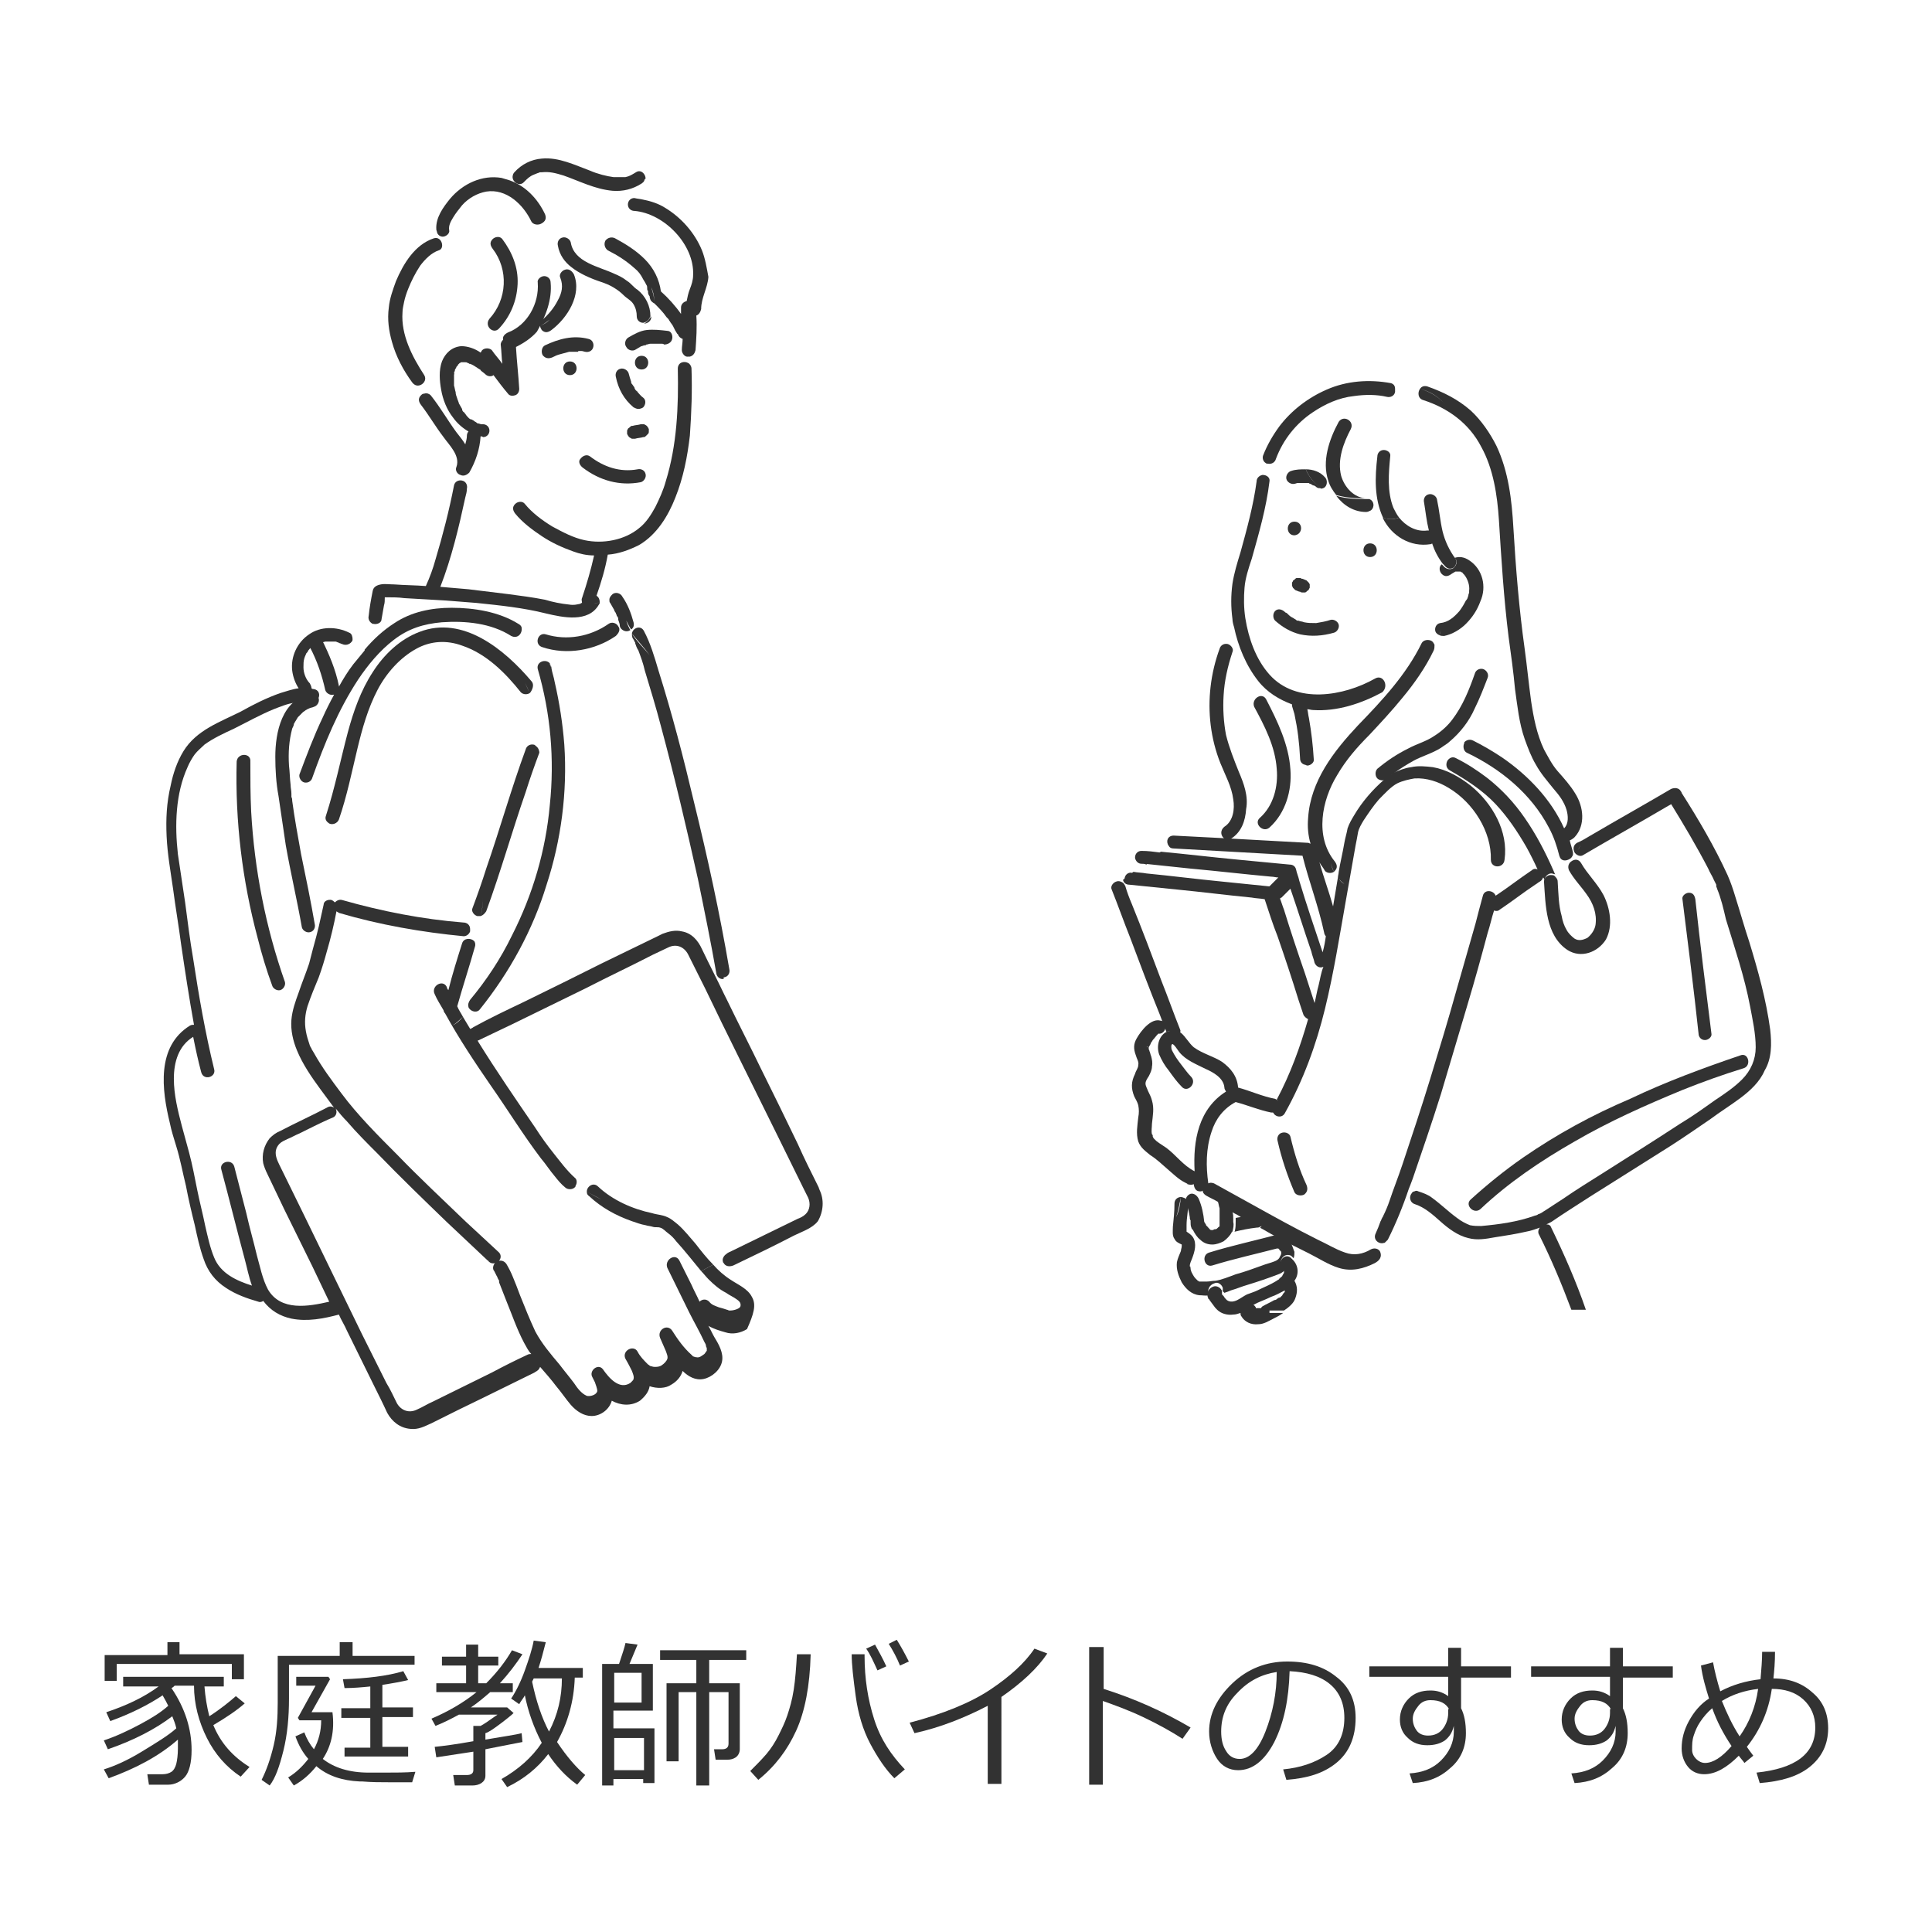 <svg version="1.1" fill="#323232" xmlns="http://www.w3.org/2000/svg" viewBox="0 0 240 240">
	<g>
		<path d="M195.6,104c1.4-1.5,1.1-3.8,0.1-5.4c-0.6-1-1.4-1.9-2.2-2.8c-0.7-0.8-1.2-1.8-1.7-2.7c-0.9-1.9-1.3-4-1.6-6
			c-0.3-2.2-0.5-4.3-0.8-6.5c-0.7-5-1.1-10-1.4-15c-0.2-3.5-0.6-7-2.1-10.2c-0.8-1.6-1.9-3.2-3.2-4.4c-1.6-1.4-3.4-2.3-5.4-3
			c-0.4-0.1-0.7,0-0.9,0.3c1.2,0.3,2.2,0.9,3.1,1.9c-0.9-1-2-1.6-3.1-1.9c-0.3,0.4-0.3,1.2,0.4,1.4c3.1,1,5.7,2.9,7.2,5.8
			c1.5,2.7,2,6,2.2,9.1c0.3,4.8,0.6,9.7,1.2,14.5c0.3,2.2,0.6,4.3,0.8,6.5c0.3,2.1,0.5,4.2,1.2,6.2c0.4,1.1,0.8,2.2,1.4,3.2
			c0.6,1.1,1.4,2,2.2,3c0.7,0.8,1.3,1.6,1.6,2.6c0.2,0.7,0.3,1.7-0.3,2.3c0,0,0,0,0,0c-1.6-3.6-4.5-6.6-7.7-8.8
			c-1.2-0.8-2.4-1.5-3.6-2.1c-0.4-0.2-0.8-0.1-1.1,0.2c0.6,0.2,1.1,0.5,1.6,0.8c-0.5-0.4-1.1-0.7-1.6-0.8c0,0,0,0,0,0.1
			c-0.2,0.4-0.1,1,0.3,1.2c4.2,2,8,5.1,10.2,9.3c0.6,1.1,1,2.3,1.3,3.5c0.2,0.7,0.8,0.7,1.3,0.4c-0.2-0.4-0.4-0.7-0.7-1.2
			c0.2,0.4,0.4,0.8,0.7,1.2c0.2-0.1,0.3-0.3,0.4-0.5c-0.1,0.1-0.3,0.2-0.3,0.4c0.1-0.2,0.2-0.3,0.3-0.4c0-0.1,0-0.2,0-0.3
			c-0.1-0.5-0.3-1-0.4-1.5C195.2,104.3,195.4,104.2,195.6,104z"/>
		<path d="M182.5,69.6c-0.6-0.4-1.2-0.5-1.8-0.3c0,0,0,0.1,0.1,0.1c0.3,0.4,0.1,0.9-0.3,1.2c-0.4,0.2-0.9,0.1-1.2-0.3
			c-0.1-0.1-0.1-0.1-0.2-0.2c0,0,0,0,0,0c-0.4,0.3-0.3,0.9,0,1.2c0.4,0.4,0.8,0.3,1.2,0c0.2-0.1,0.3-0.2,0.5-0.3c0,0,0.1,0,0.2,0
			c0,0,0,0,0,0c0,0,0.2,0,0.2,0c0.1,0,0.2,0,0.2,0c0.1,0,0.1,0.1,0.2,0.1c0,0,0.1,0,0.1,0.1c0,0,0,0,0,0c0.1,0.1,0.2,0.2,0.2,0.2
			c0.4,0.5,0.7,1.3,0.6,2c0,0.1,0,0.1,0,0.2c0,0.1-0.1,0.2-0.1,0.4c-0.1,0.3-0.1,0.4-0.3,0.6c-0.2,0.4-0.5,0.9-0.8,1.3
			c-0.7,0.8-1.4,1.4-2.4,1.5c-0.5,0.1-0.7,0.6-0.6,1c0.1,0.3,0.3,0.4,0.5,0.5c0.1-0.3,0.2-0.5,0.2-0.8c0,0.3-0.1,0.6-0.2,0.8
			c0.2,0.1,0.4,0.1,0.6,0.1c1-0.2,2-0.8,2.7-1.5c0.8-0.8,1.4-1.7,1.8-2.8C184.7,72.9,184.2,70.7,182.5,69.6z"/>
		<path d="M172.8,47.6c-2.7-0.5-5.5-0.3-8,0.8c-2.3,1-4.4,2.6-5.9,4.6c-0.8,1.1-1.5,2.3-2,3.6c-0.1,0.3,0,0.7,0.3,0.9
			c0.1-0.3,0.3-0.6,0.4-0.9c-0.1,0.3-0.3,0.6-0.4,0.9c0.1,0.1,0.2,0.1,0.3,0.1c0.5,0.1,0.9-0.2,1-0.6c0.9-2.4,2.5-4.4,4.6-5.8
			c0.4-0.6,0.8-1.2,1.3-1.7c-0.5,0.5-0.9,1.1-1.3,1.7c1.5-1,3.2-1.8,5.1-2c1.4-0.2,2.8-0.2,4.1,0.1c0.4,0.1,0.9-0.1,1-0.6
			c0-0.1,0-0.3,0-0.4c-0.5,0.1-1,0.2-1.5,0.3c0.5-0.1,1-0.2,1.5-0.3C173.3,47.9,173.1,47.7,172.8,47.6z"/>
		<path d="M170.8,84.3c-3.9,2.2-9.8,3.2-13.1-0.5c-1.7-1.9-2.6-4.5-3-7c-0.2-1.3-0.2-2.6-0.1-3.8
			c0.1-1.2,0.5-2.4,0.9-3.6c0.9-3.2,1.8-6.3,2.2-9.6c0.1-0.5-0.4-0.8-0.8-0.8c0,0-0.1,0-0.1,0c-0.2,0.8-0.4,1.6-0.4,2.4
			c0-0.8,0.2-1.6,0.4-2.4c-0.4,0.1-0.7,0.4-0.7,0.8c-0.4,3-1.2,5.9-2,8.8c-0.4,1.3-0.8,2.6-1,3.9c-0.2,1.5-0.2,2.9,0,4.4
			c0,0.3,0.1,0.7,0.2,1c0-0.2,0.1-0.4,0.1-0.6c0,0.2-0.1,0.4-0.1,0.6c0.5,2.4,1.5,4.8,3,6.7c1.1,1.4,2.6,2.3,4.2,2.9c0,0,0,0,0,0.1
			c0,0,0,0,0,0.1c0,0,0,0,0,0c0.1,0.3,0.2,0.7,0.3,1c0.4,1.9,0.6,3.5,0.7,5.5c0,0.4,0.2,0.7,0.6,0.8c-0.1-0.6-0.2-1.2-0.4-1.8
			c0.2,0.6,0.3,1.2,0.4,1.8c0.1,0,0.2,0.1,0.3,0.1c0.4,0,0.9-0.4,0.8-0.8c-0.1-1.7-0.3-3.4-0.6-5.1c-0.1-0.4-0.1-0.7-0.2-1.1
			c0.2,0,0.5,0.1,0.7,0.1c3,0.2,6-0.8,8.6-2.2C172.6,85.2,171.8,83.7,170.8,84.3z"/>
		<path d="M160.8,64.8c-1.1,0-1.1,1.7,0,1.7C161.9,66.4,161.9,64.8,160.8,64.8z"/>
		<path d="M170.2,69.2c1.1,0,1.1-1.7,0-1.7C169.1,67.5,169.1,69.2,170.2,69.2z"/>
		<path d="M160.6,73c0.1,0.1,0.2,0.2,0.3,0.3c0.2,0.1,0.3,0.1,0.5,0.2c0,0,0,0,0.1,0c0.1,0.1,0.2,0.1,0.3,0.1
			c0.1,0,0.2,0,0.3,0c0.1,0,0.2-0.1,0.3-0.2c0.1-0.1,0.2-0.1,0.2-0.2c0-0.1,0.1-0.1,0.1-0.2c0-0.1,0-0.3,0-0.4
			c0-0.1-0.1-0.1-0.1-0.2c-0.1-0.1-0.2-0.2-0.3-0.3c-0.2-0.1-0.3-0.1-0.5-0.2c0,0,0,0-0.1,0c-0.1-0.1-0.2-0.1-0.3-0.1
			c-0.1,0-0.2,0-0.3,0c-0.1,0-0.2,0.1-0.3,0.2c-0.1,0.1-0.2,0.1-0.2,0.2c0,0.1-0.1,0.1-0.1,0.2c0,0.1,0,0.3,0,0.4
			C160.6,72.9,160.6,73,160.6,73z"/>
		<path d="M158.4,75.9c-0.3,0.3-0.3,0.9,0,1.2c0.9,0.8,1.9,1.4,3.1,1.7c1.4,0.3,2.8,0.2,4.2-0.2c0.4-0.1,0.7-0.6,0.6-1
			c-0.1-0.4-0.6-0.7-1-0.6c-0.6,0.2-1.2,0.3-1.8,0.4c-0.6,0-1,0-1.5-0.1c-0.2-0.1-0.5-0.1-0.7-0.2c0,0,0,0-0.1,0c0,0,0,0,0,0
			c-0.1,0-0.1,0-0.2-0.1c-0.1-0.1-0.2-0.1-0.3-0.2c-0.2-0.1-0.4-0.2-0.6-0.4c0,0-0.1-0.1-0.1-0.1c0,0,0,0,0,0c0,0,0,0,0,0
			c-0.1-0.1-0.2-0.2-0.3-0.2C159.2,75.6,158.7,75.6,158.4,75.9z"/>
		<path d="M219.9,127.9c-0.5-3.7-1.5-7.3-2.6-10.9c-0.6-1.8-1.1-3.6-1.7-5.5c-0.3-1-0.6-1.9-1-2.8
			c-1.6-3.5-3.6-6.9-5.7-10.2c0-0.1-0.1-0.2-0.1-0.2c-0.2-0.4-0.7-0.5-1.2-0.3c-3.4,2-6.8,3.9-10.2,5.9c-0.5,0.3-1,0.6-1.5,0.8
			c-0.5,0.3-0.5,0.8-0.3,1.2c0.3-0.2,0.7-0.5,0.7-1.1c0,0.6-0.3,0.8-0.7,1.1c0.2,0.3,0.7,0.6,1.1,0.3c3.4-2,6.8-3.9,10.2-5.9
			c0.2-0.1,0.5-0.3,0.7-0.4c1.6,2.6,3.2,5.3,4.6,8c0.2,0.5,0.5,0.9,0.7,1.4c0.1,0.2,0.2,0.4,0.3,0.6c0,0,0,0.1,0,0.1c0,0,0,0,0,0.1
			c0,0.1,0.1,0.2,0.1,0.3c0.5,1.2,0.8,2.5,1.1,3.8c1.1,3.6,2.3,7.1,3,10.8c0.3,1.6,0.7,3.4,0.7,5.1c0,1.5-0.6,2.9-1.7,4
			c-1,1-2.2,1.8-3.4,2.6c-1.4,1-2.8,2-4.3,2.9c-3.2,2.1-6.4,4.1-9.7,6.2c-1.6,1-3.2,2-4.8,3.1c-0.8,0.5-1.5,1-2.3,1.5
			c-0.2,0.1-0.4,0.3-0.7,0.4c-0.1,0-0.2,0.1-0.2,0.1c0,0-0.2,0.1-0.3,0.1c-2.2,0.8-4.5,1.1-6.7,1.3c-0.5,0-0.9,0-1.4-0.1
			c-0.5-0.2-1.1-0.5-1.6-0.9c-1.1-0.8-2-1.7-3.1-2.5c-0.5-0.4-1.1-0.6-1.7-0.8c-0.2-0.1-0.3-0.1-0.5,0c-0.1,0-0.3,0.1-0.3,0.2
			c0.5,0.3,1,0.7,1.5,1c-0.5-0.3-1-0.7-1.5-1c-0.4,0.4-0.3,1.2,0.4,1.4c1.2,0.4,2.2,1.3,3.1,2.1c1,0.9,2.2,1.8,3.5,2.1
			c1.1,0.3,2.2,0.1,3.3-0.1c1.3-0.2,2.6-0.4,3.9-0.7c0.6-0.1,1.1-0.3,1.7-0.5c-0.2,0.2-0.3,0.6-0.1,0.9c1.5,3,2.8,6.1,4,9.3h1.8
			c-1.2-3.5-2.7-6.9-4.3-10.2c-0.1-0.3-0.3-0.4-0.6-0.4c0.2-0.1,0.4-0.2,0.6-0.3c1.6-1.1,3.2-2.1,4.9-3.2c3.3-2.1,6.7-4.2,10-6.3
			c1.7-1.1,3.3-2.2,4.9-3.3c1.2-0.9,2.5-1.7,3.7-2.6c1.2-0.9,2.4-2,3-3.4C220.1,131.5,220.1,129.7,219.9,127.9z"/>
		<path d="M169.8,61.9c-1.6,0-2.8-1.4-3.2-2.8c-0.5-2,0.3-4.1,1.2-5.8c0.5-1-0.9-1.8-1.5-0.9c-1.2,2.2-2.1,4.9-1.3,7.3
			c0.2,0.7,0.6,1.3,1,1.8c1.4,0.4,2.7,0.4,4.1,0.4C170,61.9,169.9,61.9,169.8,61.9z"/>
		<path d="M170.1,62c-1.4,0-2.7,0-4.1-0.4c0.9,1.2,2.2,2,3.7,2c0.2,0,0.4-0.1,0.6-0.2c-0.3-0.2-0.6-0.5-0.9-0.7
			c0.3,0.2,0.6,0.5,0.9,0.7C170.8,63,170.7,62.2,170.1,62z"/>
		<path d="M180.8,69.4C180.8,69.4,180.7,69.3,180.8,69.4c-0.8-1.1-1.3-2.2-1.6-3.4c-0.3-1.3-0.4-2.6-0.7-4
			c-0.1-0.4-0.6-0.7-1-0.6c-0.5,0.1-0.7,0.6-0.6,1c0.2,1.2,0.3,2.3,0.6,3.5c-0.1,0-0.1,0-0.2,0c-1.4,0.2-2.7-0.6-3.5-1.6
			c-0.8,0.3-1.4,0.2-2,0c0,0,0,0,0,0.1c1.1,2.2,3.4,3.6,5.9,3.2c0.1,0,0.1,0,0.2-0.1c0.3,0.9,0.7,1.7,1.3,2.5
			c0.1,0.1,0.1,0.1,0.2,0.2c0.3,0.4,0.7,0.6,1.2,0.3C180.8,70.3,181.1,69.8,180.8,69.4z"/>
		<path d="M173.8,64.3c-0.3-0.4-0.5-0.8-0.7-1.2c-0.8-2-0.6-4.3-0.4-6.4c0.1-0.5-0.4-0.8-0.8-0.8
			c-0.5,0-0.8,0.4-0.8,0.8c-0.3,2.6-0.4,5.2,0.7,7.6C172.3,64.5,173,64.6,173.8,64.3z"/>
		<path d="M164.6,59.3c-0.6-0.7-1.5-1-2.4-1c0.4,0.9,1,1.7,1.9,2.4c0.2,0,0.4-0.1,0.5-0.2
			C164.9,60.2,164.9,59.6,164.6,59.3z"/>
		<path d="M162.2,58.3c-0.6,0-1.2,0-1.8,0.2c-0.4,0.1-0.7,0.6-0.6,1c0.1,0.4,0.6,0.7,1,0.6c0.1,0,0.3-0.1,0.4-0.1
			c0.1,0,0.1,0,0.2,0c-0.3,0.1,0,0,0,0c0.3,0,0.6,0,0.9,0c0,0,0,0,0,0c0.1,0,0.1,0,0.2,0c0.1,0,0.1,0,0.2,0.1c0,0,0,0,0.1,0
			c0.1,0.1,0.2,0.1,0.3,0.2c0,0,0,0,0.1,0c0.1,0,0.1,0.1,0.2,0.1c0.2,0.2,0.4,0.3,0.7,0.2C163.2,60,162.6,59.2,162.2,58.3z
			 M162.9,60.1C162.9,60.1,162.9,60.1,162.9,60.1C163,60.2,163,60.2,162.9,60.1z"/>
		<path d="M140.5,108.4c-0.5,0-0.8,0.4-0.8,0.8c0,0.1,0,0.2,0,0.2l1.3-1C140.9,108.5,140.7,108.5,140.5,108.4z"/>
		<path d="M144.1,105.9c-0.8-0.1-1.5-0.2-2.3-0.2c-0.5,0-0.8,0.4-0.8,0.8c0,0,0,0.1,0,0.1h1h-1c0.1,0.4,0.4,0.7,0.8,0.7
			c0.2,0,0.4,0,0.6,0.1l2-1.5C144.3,105.9,144.2,105.9,144.1,105.9z"/>
		<path d="M182.7,97.6c-1.4-1.1-3-2-4.7-2.3c-0.9-0.1-1.8-0.2-2.7,0c-0.7,0.4-1.3,1-1.8,1.7c0.5-0.7,1.1-1.3,1.8-1.7
			c-0.8,0.1-1.5,0.4-2.2,0.7c-0.3,0.2-0.5,0.4-0.8,0.6c-0.1,0.1-0.2,0.1-0.3,0.2c-1.5,1.3-2.8,2.8-3.8,4.5c-0.3,0.5-0.6,1-0.8,1.6
			c-0.1,0.6-0.3,1.2-0.4,1.8c-0.2,1.2-0.5,2.4-0.7,3.6c0,0.2-0.1,0.5-0.1,0.7c0.2,0.3,0.5,0.6,0.8,0.8c-0.4-0.2-0.6-0.5-0.8-0.8
			c-0.2,1.2-0.4,2.4-0.6,3.6c-0.5-1.8-1.2-3.7-1.7-5.5c0.2,0.4,0.5,0.7,0.7,1.1c0.3,0.3,0.8,0.3,1.1,0.1c-0.2-0.4-0.3-0.7-0.4-1.1
			c0.1,0.4,0.3,0.8,0.4,1.1c0,0,0,0,0.1-0.1c0.4-0.4,0.3-0.8,0-1.2c-2.5-3.1-1.6-7.6,0.3-10.7c1.1-1.9,2.5-3.5,4-5
			c1.4-1.5,2.8-3,4.1-4.6c1.5-1.8,2.9-3.8,3.9-5.9c0.1-0.2,0.1-0.5,0.1-0.7c-0.7,0.9-1.5,1.7-1.7,2.7c0.2-1,1-1.8,1.7-2.7
			c-0.1-0.2-0.2-0.4-0.4-0.5c-0.4-0.2-1-0.1-1.2,0.3c-1.9,3.9-4.9,7.1-7.9,10.2c-3,3.2-5.9,6.9-6.2,11.5c-0.1,1.1,0,2.2,0.3,3.2
			c-0.1,0-0.2-0.1-0.3-0.1c-3.6-0.2-7.2-0.4-10.9-0.6c-0.4,0.4-0.8,0.7-1,1.2c0.2-0.5,0.6-0.8,1-1.2c-1.9-0.1-3.9-0.2-5.8-0.3
			c-0.8,0-1,0.8-0.6,1.3l0.9-0.7l-0.9,0.7c0.1,0.2,0.3,0.3,0.6,0.3c5.3,0.3,10.7,0.6,16,0.9c0.8,3.2,2,6.3,2.7,9.6
			c0,0.1,0.1,0.3,0.2,0.4c-0.1,0.7-0.2,1.3-0.4,2c-1-3-2-5.9-2.9-8.9c-0.1-0.5-0.3-0.9-0.4-1.4c-0.1-0.4-0.4-0.6-0.8-0.6
			c-2.1-0.2-4.2-0.4-6.3-0.6c-3.2-0.3-6.5-0.7-9.7-1l-2,1.5c1.9,0.2,3.8,0.4,5.7,0.6c3.3,0.3,6.7,0.7,10,1c0.3,0,0.6,0.1,0.9,0.1
			c-0.4,0.4-0.8,0.8-1.1,1.1c0,0,0,0,0,0c0,0,0,0-0.1,0c-2-0.2-3.9-0.4-5.9-0.6c-3.1-0.3-6.2-0.7-9.3-1c-0.5-0.1-1.1-0.1-1.6-0.2
			l-1.3,1c0.1,0.4,0.4,0.6,0.8,0.6c2,0.2,3.9,0.4,5.9,0.6c3.1,0.3,6.2,0.7,9.3,1c0.5,0.1,1,0.1,1.6,0.2c0.5,1.5,1,3.1,1.6,4.6
			c0.9,2.6,1.8,5.3,2.6,7.9c0.2,0.6,0.4,1.2,0.6,1.8c0.1,0.3,0.4,0.5,0.6,0.6c-1,3.5-2.2,6.8-3.9,10c0.2,0.2,0.2,0.5,0.2,0.8
			c-0.1,0.3-0.4,0.5-0.7,0.6c0.1,0.7,1.1,1,1.5,0.3c2.3-4.1,3.9-8.5,5-13c1.1-4.5,1.8-9,2.6-13.5c0.4-2.3,0.8-4.5,1.2-6.8
			c0.1-0.5,0.2-1,0.3-1.6c0.1-0.5,0.4-1,0.7-1.5c0.6-0.9,1.2-1.8,1.9-2.6c0.7-0.7,1.5-1.6,2.3-2c0.6-0.3,1.5-0.5,2.1-0.6
			c1.5-0.1,3,0.4,4.3,1.2c3,1.8,5.3,5.4,5.2,8.9c0,1.1,1.6,1.1,1.7,0C187.4,103.3,185.4,99.8,182.7,97.6z M163.8,122.4
			c-0.2,0.7-0.3,1.4-0.5,2.2c-0.4-1.2-0.8-2.5-1.2-3.7c-0.9-2.6-1.8-5.3-2.6-7.9c-0.2-0.5-0.3-0.9-0.5-1.4c0.1,0,0.1-0.1,0.2-0.1
			c0.4-0.4,0.7-0.7,1.1-1.1c0.9,2.6,1.7,5.2,2.6,7.8c0.1,0.5,0.3,0.9,0.4,1.4c0.2,0.5,0.7,0.7,1.1,0.5
			C164.1,120.8,164,121.6,163.8,122.4z"/>
		<path d="M146.6,127.9c-0.8-2-1.5-4-2.3-6c-1.2-3.2-2.4-6.4-3.7-9.6c-0.3-0.7-0.6-1.5-0.8-2.2
			c-0.1-0.2-0.2-0.4-0.4-0.5l-0.8,0.6l0.8-0.6c-0.2-0.1-0.4-0.2-0.7-0.1c-0.4,0.1-0.8,0.6-0.6,1c0.8,2,1.5,4,2.3,6
			c1.2,3.2,2.4,6.4,3.7,9.6c0.1,0.3,0.2,0.5,0.3,0.8c0.1,0.1,0.1,0.1,0.1,0.2c0.2-0.1,0.4-0.3,0.6-0.5c-0.2,0.2-0.4,0.4-0.6,0.5
			c0,0.1,0.1,0.2,0.1,0.3c0.1,0.3,0.2,0.5,0.3,0.8c0.2-0.1,0.4-0.1,0.6-0.1c0.4,0,0.8,0.1,1,0.3
			C146.6,128.3,146.7,128.1,146.6,127.9z"/>
		<path d="M153.9,95.9c-0.6-1.5-1.2-3-1.6-4.6c-0.3-1.6-0.4-3.3-0.3-4.9c0.1-1.8,0.5-3.6,1.1-5.4c0.2-0.4-0.2-0.9-0.6-1
			c-0.4,1.3-0.9,2.5-1.3,3.9c0.4-1.4,0.9-2.6,1.3-3.9c0,0,0,0,0,0c-0.5-0.1-0.9,0.2-1,0.6c-1.1,3-1.5,6.3-1.1,9.5
			c0.2,1.6,0.6,3.2,1.2,4.7c0.6,1.5,1.4,2.9,1.6,4.5c0.2,1.2,0,2.7-1.1,3.4c-0.5,0.4-0.5,1-0.1,1.4c0.3-0.3,0.5-0.7,0.5-1.3
			c0,0.6-0.2,1-0.5,1.3c0.2,0.2,0.6,0.3,0.9,0.1c1.3-0.8,1.8-2.2,1.9-3.7C155.1,98.9,154.5,97.3,153.9,95.9z"/>
		<path d="M193,108.2c-1-2.3-2.2-4.6-3.6-6.6c-1.3-1.9-2.9-3.6-4.7-5c-1.2-0.9-2.4-1.7-3.8-2.4c-0.5-0.3-0.9,0-1.1,0.3
			c0.2,0.1,0.5,0.1,0.7,0.2c-0.2-0.1-0.5-0.2-0.7-0.2c-0.2,0.4-0.2,0.9,0.3,1.2c2.1,1.2,4.1,2.5,5.7,4.2c1.5,1.6,2.7,3.4,3.8,5.3
			c0.5,0.9,1,1.9,1.4,2.8c-0.2-0.1-0.5-0.1-0.7,0.1c-1.5,1-2.9,2.1-4.4,3.1c0,0-0.1,0-0.1,0.1c-0.2-0.7-1.4-0.9-1.6,0
			c-0.3,1.1-0.6,2.2-0.9,3.4c-0.8,2.8-1.6,5.6-2.4,8.4c-1,3.6-2.1,7.2-3.2,10.8c-1.1,3.6-2.3,7.2-3.5,10.8c-0.5,1.5-1.1,3-1.6,4.5
			c-0.2,0.6-0.5,1.3-0.8,1.9c0,0,0,0,0,0c0,0,0,0,0,0c0,0.1-0.1,0.1-0.1,0.2c-0.1,0.1-0.1,0.3-0.2,0.4c-0.1,0.3-0.2,0.5-0.3,0.8
			c-0.1,0.2-0.2,0.5-0.3,0.7c-0.4,0.8,0.4,1.4,1,1.2c0-0.4-0.2-0.7-0.7-0.8c0.5,0.1,0.7,0.4,0.7,0.8c0.1,0,0.1,0,0.2-0.1
			c0.1-0.1,0.2-0.2,0.3-0.3c1-2,1.9-4.2,2.6-6.3c-0.2-0.2-0.5-0.3-0.7-0.5c0.2,0.2,0.5,0.3,0.7,0.5c0.1-0.2,0.1-0.3,0.2-0.5
			c0.1-0.3,0.2-0.5,0.3-0.8c1.2-3.5,2.4-7,3.5-10.5c1.1-3.7,2.2-7.4,3.3-11.1c0.9-3,1.7-5.9,2.5-8.9c0.3-0.9,0.5-1.9,0.8-2.8
			c0.2,0.1,0.5,0.1,0.7-0.1c1.5-1,2.9-2.1,4.4-3.1c0.2-0.1,0.4-0.3,0.6-0.4c0.2-0.1,0.3-0.3,0.4-0.5c0,0,0,0,0,0
			c0.1,0.1,0.1,0.2,0.2,0.3c0-0.4,0.4-0.8,0.8-0.8c0.2,0,0.3,0.1,0.5,0.1C193.1,108.5,193.1,108.4,193,108.2z"/>
		<path d="M171.4,155.4c-0.4,0.4-0.9,0.7-1.3,0.6C170.5,156.1,171,155.8,171.4,155.4c0,0-0.1-0.1-0.1-0.1
			c-0.2-0.2-0.6-0.3-1-0.1c-1,0.6-2.1,0.8-3.2,0.4c-1.2-0.4-2.3-1.1-3.4-1.6c-2.8-1.4-5.5-2.9-8.2-4.4c-1.6-0.9-3.1-1.7-4.7-2.6
			c-0.3-0.1-0.5-0.1-0.7,0c-0.3-2.1-0.3-4.3,0.4-6.4c0.5-1.6,1.5-2.9,3-3.7c0,0,0,0,0,0c1.5,0.4,2.9,1,4.4,1.3c0.1,0,0.2,0,0.4,0
			c0.3-0.1,0.6-0.3,0.7-0.6c0.1-0.3,0-0.5-0.2-0.8c-0.1-0.1-0.2-0.2-0.4-0.3c-1.6-0.3-3.1-1-4.6-1.4c0,0,0,0,0,0
			c-0.1-1.4-0.9-2.4-2-3.2c-1.1-0.7-2.4-1-3.5-1.8c-0.6-0.5-1-1.3-1.6-1.8c-0.3-0.2-0.6-0.3-1-0.3c-0.2,0-0.4,0.1-0.6,0.1
			c-1.1,0.4-1.5,1.8-1.1,2.9c0.3,0.7,0.7,1.4,1.2,2c0.5,0.7,1,1.4,1.6,2c0.7,0.8,1.9-0.4,1.2-1.2c-0.5-0.5-0.9-1.1-1.3-1.6
			c-0.4-0.5-0.8-1.1-1.1-1.7c-0.1-0.2-0.1-0.4-0.1-0.6c0,0,0.1-0.2,0.1-0.2c0.2-0.1,0.8,0.9,0.9,1c0.8,1,2.1,1.5,3.3,2.1
			c0.9,0.4,2.2,1.1,2.3,2.3c0,0.2,0.1,0.3,0.2,0.5c-1.6,1-2.7,2.5-3.3,4.3c-0.6,1.8-0.7,3.7-0.6,5.6c-1.4-0.7-2.3-2-3.5-2.9
			c-0.3-0.2-0.6-0.4-0.9-0.6c-0.3-0.2-0.4-0.3-0.6-0.5c-0.1-0.1-0.1-0.1-0.2-0.3c0,0,0,0.1,0-0.1c0-0.1,0-0.1-0.1-0.2
			c-0.1-0.4,0-0.9,0-1.3c0.1-1,0.3-1.9,0-2.9c-0.1-0.4-0.3-0.8-0.5-1.2c-0.1-0.3-0.3-0.6-0.3-0.9c0-0.3,0.2-0.6,0.4-0.9
			c0.2-0.4,0.4-0.8,0.4-1.2c0.1-0.5,0-0.9-0.1-1.3c-0.1-0.2-0.1-0.4-0.2-0.6c0-0.1-0.1-0.2-0.1-0.3c0,0,0-0.1,0-0.1
			c0-0.1,0-0.1,0-0.1c0,0,0,0,0,0c0,0,0,0,0,0c0-0.1,0.1-0.1,0.1-0.2c0.1-0.1,0.1-0.2,0.2-0.4c0.1-0.1,0.2-0.3,0.2-0.3
			c0.2-0.2,0.4-0.5,0.6-0.7c0.1-0.1,0,0,0,0c0,0,0.1-0.1,0.1-0.1c0.5,0.1,0.9-0.4,0.9-0.9c0-0.1,0-0.2-0.1-0.3
			c-0.1,0.1-0.3,0.2-0.4,0.2c0.1,0,0.3-0.1,0.4-0.2c0-0.1-0.1-0.2-0.1-0.2c-0.1-0.1-0.2-0.2-0.4-0.2c-1.2-0.4-2.5,1.3-3,2.2
			c-0.4,0.7-0.4,1.3-0.1,2.1c0.1,0.4,0.4,0.8,0.3,1.2c0,0.4-0.3,0.7-0.4,1.1c-0.5,1-0.5,1.8-0.1,2.8c0.2,0.4,0.4,0.7,0.5,1.1
			c0.1,0.5,0.1,1,0,1.5c-0.1,1-0.3,2,0,3c0.3,0.8,0.9,1.2,1.5,1.7c0.8,0.5,1.4,1.1,2.1,1.7c0.7,0.6,1.4,1.3,2.2,1.7
			c0.2-0.4,0.4-0.7,0.6-1c-0.3,0.3-0.5,0.7-0.6,1c0.1,0,0.1,0.1,0.2,0.1c0,0,0.1,0,0.1,0.1c0.3,0.1,0.6,0.1,0.8,0c0,0,0,0,0,0.1
			c0.1,0.5,0.3,0.8,0.8,0.8c0.1,0,0.2,0,0.3-0.1c0,0.2,0.1,0.4,0.4,0.6c0.5,0.3,1,0.5,1.5,0.8c0.1,0.3,0.1,0.5,0.2,0.8
			c0,0.1,0,0.2,0,0.3c0,0,0,0.1,0,0.2c0,0.1,0,0.3,0,0.4c0,0.3,0,0.7,0,1c0,0.1,0,0.1,0,0.2c0,0,0,0,0,0c0,0,0,0.1,0,0.1
			c0,0,0,0,0,0c0,0,0,0.1-0.1,0.1c0,0,0,0,0,0c0,0,0,0,0,0c0,0-0.1,0.1-0.1,0.1c0,0-0.1,0.1-0.1,0.1c0,0-0.1,0.1-0.2,0.1
			c0.1,0,0.1,0,0,0c0,0-0.1,0-0.1,0c-0.1,0-0.2,0.1-0.2,0.1c0.1,0,0.1,0,0,0c0,0-0.1,0-0.1,0c0,0,0,0-0.1,0c0,0,0,0,0,0
			c0,0-0.1,0-0.1,0c0,0-0.1-0.1-0.1-0.1c0,0-0.1,0-0.1-0.1c-0.1-0.1-0.1-0.1-0.2-0.2c0,0,0-0.1-0.1-0.1c-0.1-0.1-0.1-0.2-0.1-0.2
			c-0.1-0.1-0.1-0.2-0.2-0.3c-0.1-1-0.3-2-0.7-2.9c-0.2-0.4-0.6-0.7-1-0.6c-0.3,0.1-0.6,0.4-0.6,0.8c0,0.1,0,0.1,0,0.2
			c0,0.1,0.1,0.2,0.1,0.3c0.2,0.5,0.3,1,0.4,1.6c0,0.1,0,0.3,0.1,0.4c0,0,0,0.1,0,0.1c0,0,0,0.1,0,0.1c0,0.2,0,0.5,0.1,0.7
			c0,0.1,0.1,0.2,0.2,0.3c0.2,0.4,0.5,0.9,0.9,1.2c0.4,0.4,0.9,0.6,1.5,0.6c0.5,0,1-0.2,1.4-0.4c0.4-0.3,0.8-0.7,1-1.1
			c0,0,0-0.1,0.1-0.1c0.1-0.4,0.2-0.8,0.1-1.2c0-0.1,0-0.3,0-0.4c0-0.3,0-0.6-0.1-0.8c0.4,0.2,0.8,0.4,1.2,0.7
			c0.5-0.1,1-0.2,1.5-0.2c0.5-0.1,0.9,0.1,1,0.6c0.1,0.2,0,0.5-0.1,0.6c0,0.1-0.1,0.2-0.2,0.2c0.6,0.3,1.2,0.7,1.8,1
			c0.1,0,0.2,0.1,0.2,0.1c0.2-0.1,0.5-0.1,0.7-0.2c0.8-0.2,1.2,0.6,1,1.1c0.8,0.4,1.6,0.8,2.4,1.2c1.2,0.6,2.4,1.4,3.7,1.8
			c1.6,0.5,3.1,0.1,4.5-0.6C171.7,156.4,171.6,155.8,171.4,155.4z M142.4,130.1C142.4,130.1,142.4,130.1,142.4,130.1
			C142.4,130.1,142.4,130.1,142.4,130.1C142.4,130.1,142.4,130.1,142.4,130.1z M142.5,130C142.5,130,142.4,130,142.5,130
			C142.4,130,142.4,130,142.5,130C142.4,130,142.4,130,142.5,130c0,0,0,0.1,0,0.1c0,0,0,0,0,0C142.4,130.1,142.5,129.9,142.5,130z
			 M151.7,152.3C151.7,152.3,151.7,152.3,151.7,152.3C151.7,152.3,151.7,152.3,151.7,152.3z"/>
		<path d="M160.4,154.5c0.1-0.1,0.1-0.2,0.2-0.3c0.2-0.6-0.2-1.4-1-1.1c-0.2,0.1-0.5,0.1-0.7,0.2
			c-2.9,0.8-5.8,1.4-8.7,2.3c-1,0.3-0.6,1.9,0.4,1.6c2.6-0.8,5.3-1.4,8-2.1c0.1,0,0.1,0,0.2,0c-0.1,0,0.1,0,0.1,0.1
			c0,0,0.1,0.2,0.2,0.2c0.1,0.2,0.1,0.4-0.1,0.7c-0.1,0.3-0.4,0.5-0.7,0.6c-0.5,0.2-1,0.3-1.5,0.5c-1.1,0.4-2.2,0.8-3.3,1.1
			c-0.8,0.3-1.8,0.7-2.5,0.8c-0.4,0-0.7,0.1-1.1,0.1c-0.2,0-0.4,0-0.5,0c-0.1,0-0.2,0-0.3,0c0,0,0,0,0,0c0,0,0,0,0,0
			c0,0-0.1,0-0.1,0c0,0,0,0,0,0c-0.1,0-0.1-0.1-0.2-0.1c0,0-0.1-0.1-0.1-0.1c-0.1-0.1-0.1-0.1-0.2-0.2c-0.2-0.2-0.4-0.6-0.5-0.8
			c0-0.1-0.1-0.2-0.1-0.4c0-0.1,0-0.2-0.1-0.3c0,0,0,0,0,0c0-0.4,0.2-0.7,0.3-1c0.3-0.8,0.6-1.8,0.1-2.6c-0.2-0.3-0.5-0.5-0.8-0.7
			c0,0,0-0.1,0-0.1c0-0.2,0-0.5,0-0.7c0-0.9,0.2-1.7,0.2-2.6c0-0.1-0.1-0.2-0.1-0.3c0-0.1,0-0.1,0-0.2c-0.1-0.1-0.2-0.2-0.4-0.3
			c-0.1,0-0.2-0.1-0.4-0.1c-0.1,0.9-0.2,1.7-0.6,2.5c0.3-0.8,0.4-1.6,0.6-2.5c-0.4,0-0.8,0.3-0.8,0.8c0,1-0.1,1.9-0.2,2.9
			c0,0.5-0.1,1.1,0.2,1.5c0.2,0.4,0.5,0.5,0.9,0.7c0,0.1,0,0.1,0,0.2c0,0.2-0.1,0.4-0.1,0.6c-0.2,0.5-0.4,0.9-0.5,1.4
			c-0.1,0.9,0.2,1.7,0.6,2.5c0.5,0.8,1.2,1.5,2.2,1.6c0.4,0,0.8,0.1,1.2,0c-0.3-0.6,0-1.3,0.7-1.5c0.4-0.2,0.9,0.2,1,0.6
			c0,0.2,0,0.3,0,0.4c0,0,0.1,0.1,0.1,0.1c0,0,0.1,0.1,0.1,0.1c0.3-0.1,0.6-0.2,0.8-0.3c0.7-0.2,1.4-0.5,2.1-0.7
			c1.3-0.4,2.5-0.8,3.8-1.3c0.3-0.1,0.6-0.3,0.8-0.5c0,0,0,0,0,0c0,0,0,0,0-0.1c0-0.1-0.1-0.1-0.1-0.2c-0.9-0.6-0.1-2,0.9-1.5
			c0.1,0.1,0.2,0.2,0.3,0.3c0.1-0.3,0.1-0.5,0.1-0.8C160.7,155.3,160.6,154.9,160.4,154.5z M147.9,157.4
			C147.8,157.2,147.9,157.3,147.9,157.4L147.9,157.4z"/>
		<path d="M151.8,160.3C151.8,160.2,151.7,160.2,151.8,160.3L151.8,160.3z"/>
		<path d="M159.6,157.9C159.6,157.9,159.6,157.9,159.6,157.9C159.6,157.9,159.6,157.9,159.6,157.9
			C159.6,157.9,159.6,157.9,159.6,157.9z"/>
		<path d="M156.1,152.5c0.1,0,0.3,0,0.4-0.1c0.1,0,0.2-0.1,0.3-0.1c0.1-0.1,0.2-0.2,0.2-0.2c0.1-0.2,0.2-0.4,0.1-0.6
			c-0.2-0.5-0.6-0.7-1-0.6c-0.5,0.1-1,0.2-1.5,0.2c-0.4,0.1-0.7,0.1-1.1,0.2c0,0.1,0,0.3,0,0.4c0,0.4,0,0.8-0.1,1.2
			c0,0,0,0.1-0.1,0.1c0,0,0.1,0,0.1,0C154.2,152.8,155.2,152.6,156.1,152.5z"/>
		<path d="M199.2,111.2c-0.8-1.5-2-2.6-2.8-4c-0.3-0.5-0.8-0.5-1.2-0.2c0.5,0.6,1,1.1,1.8,1.5c-0.8-0.4-1.3-0.9-1.8-1.5
			c-0.3,0.2-0.5,0.6-0.3,1.1c0.6,1.1,1.5,2,2.2,3c0.8,1.1,1.3,2.4,1.1,3.8c-0.1,0.6-0.5,1.2-1,1.6c-0.6,0.3-1.1,0.4-1.6,0.1
			c-0.4-0.3-0.8-0.7-1-1.1c-0.3-0.5-0.5-1.1-0.6-1.7c-0.4-1.4-0.4-2.8-0.5-4.3c0-0.3-0.2-0.5-0.4-0.7c-0.1-0.1-0.3-0.1-0.5-0.1
			c-0.4,0-0.8,0.4-0.8,0.8c0,0,0,0,0,0c0.2,2.9,0.2,6.7,2.9,8.5c1.7,1.1,3.8,0.3,4.8-1.3C200.4,115,200,112.8,199.2,111.2z"/>
		<path d="M211.8,129.2c0.4,0,0.9-0.4,0.8-0.8c-0.7-5.6-1.4-11.1-2-16.7c-0.1-0.5-0.3-0.8-0.8-0.8
			c-0.4,0-0.9,0.4-0.8,0.8c0.7,5.6,1.4,11.1,2,16.7C211,128.8,211.3,129.2,211.8,129.2z"/>
		<path d="M157.7,162.8h1.8c0.6-0.4,1.2-0.9,1.4-1.5c0.3-0.8,0.3-1.5-0.1-2.2c0.6-0.8,0.5-1.9-0.2-2.6
			c-0.1-0.1-0.2-0.2-0.3-0.3c-0.9-0.6-1.8,0.9-0.9,1.5c0.1,0,0.1,0.1,0.1,0.2c0,0,0,0,0,0.1c0,0,0,0,0,0c0,0,0,0,0,0c0,0,0,0,0,0.1
			c0,0.1-0.1,0.1-0.1,0.2c0,0-0.1,0.1-0.1,0.2c-0.1,0.1-0.1,0.1-0.2,0.2c0,0-0.1,0-0.1,0.1c0,0-0.1,0-0.1,0.1
			c-0.1,0.1-0.2,0.1-0.3,0.2c-0.8,0.5-1.6,0.8-2.4,1.2c-0.4,0.2-0.8,0.3-1.3,0.5c-0.4,0.2-0.8,0.5-1.2,0.7c-0.4,0.2-0.9,0.3-1.3,0
			c-0.1-0.1-0.3-0.3-0.4-0.5c0,0-0.1-0.1-0.1-0.1c0,0,0,0-0.1-0.1c0-0.1,0-0.3,0-0.4c-0.1-0.4-0.6-0.7-1-0.6c-0.7,0.2-1,0.9-0.7,1.5
			c0,0,0,0.1,0.1,0.1c0.1,0.2,0.3,0.4,0.5,0.7c0.2,0.3,0.3,0.4,0.5,0.6c0.5,0.5,1.3,0.7,2,0.6c0.3,0,0.6-0.1,0.9-0.2
			c0,0.1,0,0.3,0.1,0.4c0.4,0.7,1.2,1.1,2.1,1c0.7,0,1.3-0.4,1.9-0.7c0.4-0.2,0.8-0.4,1.2-0.7H157.7z M159.6,157.9
			C159.6,157.9,159.6,157.9,159.6,157.9C159.6,157.9,159.6,157.9,159.6,157.9C159.6,157.9,159.6,158,159.6,157.9
			C159.6,158,159.6,158,159.6,157.9C159.6,158,159.6,157.9,159.6,157.9z M159.6,158C159.6,158,159.6,158,159.6,158
			C159.6,158,159.6,158,159.6,158C159.6,158,159.6,158,159.6,158z M151.8,160.3C151.7,160.2,151.8,160.2,151.8,160.3L151.8,160.3z
			 M156.7,162.5c-0.1,0-0.1,0-0.2,0c0,0,0,0,0,0c0,0-0.1,0-0.1,0c-0.1,0-0.2,0-0.2,0c0,0-0.1,0-0.1,0c0,0,0,0,0,0c0,0,0,0-0.1,0
			c0,0,0,0,0,0c0,0,0,0,0,0c0,0,0,0,0,0c0,0,0,0,0-0.1c-0.1-0.1-0.1-0.2-0.3-0.3c0.7-0.4,1.4-0.6,2.2-1c0.6-0.2,1.1-0.5,1.7-0.8
			c0,0,0,0.1,0,0.1c0,0,0,0,0,0c0,0,0,0,0,0c0,0.1,0,0.1-0.1,0.2c0,0,0,0,0,0c0,0-0.1,0.1-0.1,0.1c0,0,0,0,0,0c0,0,0,0,0,0
			c0,0.1-0.1,0.1-0.1,0.2c-0.1,0.1-0.2,0.2-0.3,0.3c0,0,0,0,0,0c0,0,0,0-0.1,0c-0.1,0-0.1,0.1-0.2,0.1c-0.1,0.1-0.2,0.2-0.4,0.2
			c-0.5,0.3-1,0.5-1.5,0.8C156.7,162.4,156.6,162.5,156.7,162.5z"/>
		<path d="M189.2,143.8c-2.3,1.6-4.4,3.3-6.5,5.2c-0.8,0.7,0.4,1.9,1.2,1.2c3.5-3.3,7.5-6,11.7-8.4
			c4.3-2.5,8.8-4.5,13.4-6.4c2.5-1,5-1.9,7.6-2.7c1-0.3,0.6-2-0.4-1.6c-4.7,1.6-9.3,3.3-13.7,5.4
			C197.8,138.5,193.4,140.9,189.2,143.8z"/>
		<path d="M159.3,140.7c-0.5,0.1-0.7,0.6-0.6,1c0.5,2.2,1.2,4.3,2.1,6.4c0.2,0.4,0.8,0.5,1.2,0.3
			c0.4-0.3,0.5-0.7,0.3-1.2c-0.9-1.9-1.5-3.9-2-6C160.2,140.8,159.7,140.6,159.3,140.7z"/>
		<path d="M158.6,95.5c0.2,2.2-0.4,4.6-2.1,6.1c-0.8,0.7,0.4,1.9,1.2,1.2c2-1.8,2.8-4.6,2.6-7.2c-0.2-3.1-1.6-6-3-8.7
			c-0.5-1-1.9-0.1-1.5,0.9C157.1,90.2,158.4,92.7,158.6,95.5z"/>
		<path d="M184.2,83.1c-0.5-0.1-0.9,0.2-1,0.6c-0.7,2-1.5,4-2.8,5.7c-0.6,0.8-1.4,1.5-2.2,2c-1,0.7-2.2,1-3.3,1.6
			c-1.4,0.7-2.6,1.5-3.8,2.5c-0.3,0.3-0.3,0.9,0,1.2c0.2,0.2,0.6,0.3,0.9,0.2c0.1,0,0.2-0.1,0.3-0.2c0.3-0.2,0.5-0.4,0.8-0.6
			c0.8-0.6,1.6-1.1,2.5-1.6c1.1-0.6,2.3-0.9,3.4-1.6c0.4-0.3,0.8-0.5,1.1-0.8c-0.3,0.1-0.6,0.2-0.9,0.3c0.3-0.1,0.6-0.2,0.9-0.3
			c1.3-1.1,2.4-2.5,3.1-4.1c0.6-1.2,1.1-2.5,1.6-3.8C185,83.7,184.6,83.2,184.2,83.1z"/>
		<path d="M66,84.6c-3.3-3.9-8.5-8.2-13.9-6.1c-2.4,0.9-4.4,2.8-5.8,5c-1.5,2.3-2.4,4.9-3.1,7.5
			c-0.9,3.4-1.6,6.9-2.7,10.3c-0.2,0.5,0.1,0.8,0.4,1c0.2-0.7,0.3-1.4,0.5-2.1c-0.2,0.7-0.3,1.4-0.5,2.1c0.4,0.2,1,0,1.2-0.5
			c1-2.9,1.6-5.9,2.3-8.8c0.6-2.5,1.3-5,2.5-7.3c1.1-2.1,2.8-4,4.8-5.1c1.8-1,3.8-1.1,5.7-0.4c3,1,5.4,3.4,7.3,5.8
			c0.3,0.3,0.8,0.3,1.1,0.1c-0.2-0.4-0.4-0.9-0.6-1.3c0.2,0.4,0.4,0.8,0.6,1.3c0,0,0,0,0.1-0.1C66.3,85.4,66.3,84.9,66,84.6z"/>
		<path d="M36.5,90C36.5,90,36.5,90,36.5,90c0-0.1,0-0.1,0.1-0.2c0-0.1,0.1-0.2,0.1-0.2c0.1-0.2,0.2-0.3,0.3-0.5
			c0,0,0.1-0.1,0.1-0.1c0,0,0,0,0,0c0.1-0.1,0.1-0.1,0.2-0.2c0.1-0.1,0.1-0.1,0.2-0.2c0,0,0.1-0.1,0.1-0.1c0.1-0.1,0.3-0.2,0.4-0.3
			c0.1,0,0.1-0.1,0.2-0.1c0,0,0.2-0.1,0.2-0.1c0.2-0.1,0.4-0.1,0.6-0.2c0.4-0.1,0.7-0.6,0.6-1c-0.1-0.5-0.6-0.7-1-0.6
			C35,86.9,34.2,91,34.2,94c0,1.6,0.1,3.3,0.4,4.9c0.3,2,0.6,4.1,0.9,6.1c0.6,3.4,1.4,6.8,2,10.2c0.1,0.4,0.6,0.7,1,0.6
			c0.5-0.1,0.7-0.6,0.6-1c-0.5-2.9-1.1-5.8-1.7-8.7c-0.4-2.2-0.8-4.4-1.1-6.6c0-0.2,0-0.3-0.1-0.5c0,0,0-0.1,0-0.1c0,0,0,0,0,0
			c0-0.1,0-0.2,0-0.3c0-0.4-0.1-0.7-0.1-1.1c-0.1-0.8-0.1-1.6-0.2-2.4c-0.1-1.6,0-3.1,0.4-4.6C36.4,90.3,36.5,90.1,36.5,90z"/>
		<path d="M85.9,45.8c0-0.3-0.2-0.6-0.4-0.7c0,1,0,2.1,0,3.1c0-1,0-2.1,0-3.1c-0.5-0.3-1.3-0.1-1.3,0.7
			c0.1,4.7-0.1,9.5-1.5,14c-0.3,1.1-0.8,2.2-1.3,3.2c-0.5,0.9-1.1,1.9-2,2.6c-1.8,1.5-4.5,2-6.8,1.5c-1.4-0.3-2.7-1-4-1.7
			c-1.3-0.8-2.5-1.7-3.4-2.8c-0.3-0.4-0.9-0.3-1.2,0c-0.4,0.4-0.3,0.8,0,1.2c0.9,1.1,2.1,2,3.3,2.8c1.2,0.8,2.5,1.4,3.9,1.9
			c0.8,0.3,1.7,0.5,2.6,0.5c-0.4,1.8-0.9,3.5-1.5,5.3c-0.1,0.2,0,0.4,0,0.6c-0.1,0-0.1,0-0.2,0.1c-0.5,0.1-0.8,0.2-1.4,0.1
			c-1-0.1-2-0.3-3-0.6c-1.5-0.3-3.1-0.5-4.6-0.7c-1.6-0.2-3.3-0.4-4.9-0.6c-1.2-0.1-2.3-0.2-3.5-0.3c1.4-3.6,2.3-7.4,3.1-11.1
			c0.1-0.4,0.2-0.7,0.2-1.1c0.1-0.4-0.1-0.9-0.6-1c-0.4-0.1-0.9,0.1-1,0.6c-0.6,3.1-1.4,6.2-2.3,9.2c-0.3,1.1-0.7,2.2-1.2,3.3
			c-1.3-0.1-2.6-0.1-3.9-0.2c-0.6,0-1.2-0.1-1.7,0c-0.5,0.1-0.9,0.3-1,0.8c-0.2,1-0.4,2.1-0.5,3.1c-0.1,0.4,0.1,0.8,0.5,1
			c0.2-0.5,0.4-1,0.6-1.5c-0.2,0.5-0.4,1-0.6,1.5c0,0,0.1,0,0.1,0c0.4,0.1,1-0.1,1-0.6c0.1-0.6,0.2-1.1,0.3-1.7
			c0.1-0.3,0.1-0.6,0.1-1c0.1,0,0.2,0,0.3,0c0.7,0,1.4,0,2.1,0.1c1.7,0.1,3.5,0.2,5.2,0.3c1.3,0.1,2.5,0.2,3.8,0.3
			c2.9,0.3,5.8,0.6,8.6,1.3c2.1,0.5,5.3,1.2,6.6-1.1c0.1-0.1,0.1-0.2,0.1-0.3c-0.2,0.1-0.4,0.1-0.7,0.2c0.2-0.1,0.5-0.1,0.7-0.2
			c0-0.3-0.1-0.6-0.4-0.8c0.6-1.7,1.1-3.4,1.4-5.1c1.4-0.1,2.7-0.6,3.9-1.2c2.2-1.3,3.6-3.6,4.5-5.9c1-2.5,1.5-5.1,1.8-7.7
			C85.9,51.2,86,48.5,85.9,45.8z"/>
		<path d="M70.8,46.6c1.1,0,1.1-1.7,0-1.7C69.7,44.9,69.7,46.6,70.8,46.6z"/>
		<path d="M79.7,45.9c1.1,0,1.1-1.7,0-1.7C78.6,44.2,78.6,45.9,79.7,45.9z"/>
		<path d="M72.4,58.1c2.1,1.6,4.6,2.3,7.2,1.8c0.4-0.1,0.7-0.6,0.6-1c-0.1-0.5-0.6-0.7-1-0.6c-2.2,0.4-4.2-0.3-5.9-1.6
			c-0.4-0.3-0.9-0.1-1.2,0.3C71.8,57.3,72,57.8,72.4,58.1z"/>
		<path d="M89.9,119.6c0,0.6,0,1.2,0,1.8c0,0,0.1,0,0.1,0c0.5-0.1,0.7-0.6,0.6-1c-1.2-7-2.7-13.9-4.4-20.8
			c-1.3-5.5-2.7-10.9-4.4-16.3c-0.5-1.7-1-3.4-1.8-4.9c-0.4-0.8-1.4-0.4-1.5,0.3c0.7,0.9,1.5,1.7,2.2,2.7c-0.7-0.9-1.6-1.7-2.2-2.7
			c0,0.2,0,0.4,0.1,0.6c0.1,0.1,0.1,0.2,0.2,0.3c0,0.1,0,0.1,0.1,0.2c0,0,0,0,0,0.1c0.1,0.3,0.2,0.6,0.4,0.9
			c0.3,0.8,0.6,1.6,0.8,2.5c0.7,2.3,1.4,4.6,2,6.9c1.7,6.3,3.2,12.7,4.6,19c0.8,3.9,1.6,7.8,2.3,11.8c0.1,0.4,0.5,0.7,0.9,0.6
			C89.9,120.8,89.9,120.2,89.9,119.6z"/>
		<path d="M78.5,47.7C78.5,47.7,78.5,47.6,78.5,47.7c-0.1-0.1-0.1-0.2-0.1-0.3c-0.1-0.3-0.2-0.6-0.3-1
			c-0.1-0.4-0.6-0.7-1-0.6c-0.5,0.1-0.7,0.6-0.6,1c0.3,1.5,1,2.8,2.2,3.8c0.2,0.1,0.4,0.2,0.6,0.2c0.2,0,0.5-0.1,0.6-0.2
			c0.3-0.3,0.4-0.9,0-1.2c-0.3-0.2-0.5-0.5-0.7-0.7c0,0,0-0.1-0.1-0.1c0,0,0,0,0,0c0,0,0,0,0,0c0,0,0,0,0,0c-0.1-0.1,0-0.1,0,0
			c0,0-0.1-0.1-0.1-0.1c-0.1-0.1-0.2-0.3-0.2-0.4C78.7,48,78.6,47.8,78.5,47.7z"/>
		<path d="M80.5,53.9c0.1-0.1,0.1-0.2,0.1-0.3c0-0.1,0-0.2,0-0.3c-0.1-0.2-0.2-0.4-0.4-0.5c-0.1,0-0.1-0.1-0.2-0.1
			c-0.1,0-0.3,0-0.4,0c-0.3,0.1-0.7,0.1-1,0.2c0,0-0.1,0-0.1,0c-0.1,0-0.2,0.1-0.3,0.2c-0.1,0.1-0.2,0.1-0.2,0.2
			c-0.1,0.1-0.1,0.2-0.1,0.3c0,0.1,0,0.2,0,0.3c0.1,0.2,0.2,0.4,0.4,0.5c0.1,0,0.1,0.1,0.2,0.1c0.1,0,0.3,0,0.4,0
			c0.3-0.1,0.7-0.1,1-0.2c0,0,0.1,0,0.1,0c0.1,0,0.2-0.1,0.3-0.2C80.4,54,80.4,54,80.5,53.9z"/>
		<path d="M72,43.6c0,0,0.2,0,0.2,0c0.2,0,0.4,0.1,0.5,0.1c0.4,0.1,0.9-0.1,1-0.6c0.1-0.4-0.1-0.9-0.6-1
			c-1.9-0.5-3.7,0-5.4,0.8c-0.4,0.2-0.5,0.8-0.3,1.2c0.3,0.4,0.7,0.5,1.2,0.3c0.4-0.2,0.6-0.3,1-0.4c0.4-0.1,0.7-0.2,1.1-0.3
			c0.1,0,0.2,0,0.3,0c0,0,0.1,0,0.2,0c0.2,0,0.4,0,0.6,0C71.8,43.6,71.9,43.6,72,43.6z"/>
		<path d="M80.8,39.3c0-1.3-0.6-2.5-1.6-3.3c-0.5-0.3-0.8-0.8-1.3-1.1c-0.5-0.4-1.1-0.7-1.6-0.9c-1.9-0.9-5-1.4-5.4-3.9
			c-0.1-0.4-0.6-0.7-1-0.6c-0.5,0.1-0.7,0.6-0.6,1c0.2,1.2,0.9,2.1,1.7,2.7c0-0.3,0-0.6,0-0.9c0,0.3,0,0.6,0,0.9
			c1,0.8,2.4,1.4,3.6,1.8c0.6,0.2,1.1,0.4,1.6,0.7c0.5,0.3,0.9,0.6,1.3,1c0.4,0.4,0.9,0.6,1.2,1.1c0.3,0.5,0.4,1,0.4,1.5
			c0,0.5,0.4,0.8,0.8,0.8C80.4,40,80.6,39.7,80.8,39.3z"/>
		<path d="M80,40.2c0.4,0,0.9-0.3,0.9-0.8c0,0,0,0,0-0.1C80.6,39.7,80.4,40,80,40.2z"/>
		<path d="M71.3,34.1c-0.1-0.2-0.2-0.3-0.3-0.4c0,1-0.1,2.1-0.3,3c0.2-0.9,0.3-2,0.3-3c-0.2-0.2-0.5-0.3-0.8-0.2
			c-0.4,0.1-0.8,0.6-0.6,1c0.4,1,0.2,1.9-0.3,2.8c-0.5,1-1.2,1.8-2,2.5c-0.2,0.2-0.3,0.5-0.2,0.7c0.4-0.2,0.8-0.5,1.2-0.8
			c-0.4,0.4-0.8,0.6-1.2,0.8c0,0.2,0.1,0.3,0.2,0.5c0.4,0.4,0.8,0.3,1.2,0C70.5,39.5,72.3,36.6,71.3,34.1z"/>
		<path d="M68.4,35.1c0-0.5-0.4-0.8-0.8-0.8c-0.4,0-0.9,0.4-0.8,0.8c0.2,2.6-1.3,5.3-3.7,6.2c-0.4,0.2-0.7,0.5-0.6,0.9
			c-0.2,0.2-0.3,0.4-0.3,0.6c0.1,0.8,0.1,1.6,0.2,2.4c-0.4-0.6-0.9-1.1-1.3-1.7c-0.3-0.3-0.9-0.3-1.2,0c-0.1,0.1-0.1,0.2-0.2,0.3
			c-0.7-0.5-1.6-0.8-2.4-0.8c-1.2,0.1-2,0.9-2.4,1.9c-0.4,1.1-0.3,2.4-0.1,3.5c0.2,1.2,0.7,2.5,1.5,3.5c0.5,0.7,1.2,1.3,1.9,1.7
			c-0.1,0.1-0.2,0.3-0.2,0.5c0,0.4-0.1,0.7-0.2,1.1c-0.3-0.5-0.7-1-1.1-1.5c-1.1-1.5-2-3.1-3.2-4.6c-0.2-0.2-0.5-0.3-0.8-0.2
			c0.5,1,1.1,2,1.9,2.9c-0.7-0.9-1.3-1.9-1.9-2.9c-0.2,0-0.3,0.1-0.4,0.2c-0.4,0.4-0.3,0.8,0,1.2c1,1.3,1.8,2.7,2.8,4
			c0.7,1,2.1,2.3,1.6,3.7c-0.2,0.4,0.1,0.9,0.5,1c0.4,0.2,0.8,0,1.1-0.3c0.8-1.4,1.3-2.9,1.4-4.5c0,0,0,0,0,0c0.1,0,0.2,0,0.3,0.1
			c0.5,0,0.8-0.4,0.8-0.8c0-0.5-0.4-0.8-0.8-0.8c0,0,0,0-0.1,0c0,0-0.1,0-0.1,0c-0.1,0-0.3-0.1-0.4-0.1c-0.1,0-0.1,0-0.2-0.1
			c0,0,0,0,0,0c0,0,0,0,0,0c-0.1-0.1-0.2-0.1-0.3-0.2c-0.1-0.1-0.2-0.1-0.3-0.2c0,0,0,0-0.1,0c-0.1,0-0.1-0.1-0.2-0.1
			c-0.2-0.2-0.4-0.4-0.5-0.6c0,0-0.1-0.1-0.1-0.1c0,0,0-0.1-0.1-0.1c-0.1-0.1-0.2-0.2-0.2-0.4c-0.1-0.2-0.3-0.5-0.4-0.7
			c0-0.1-0.1-0.3-0.1-0.3c0-0.1-0.1-0.2-0.1-0.3c-0.1-0.3-0.2-0.5-0.2-0.8c-0.1-0.3-0.1-0.5-0.2-0.8c0,0,0,0,0,0c0,0,0,0,0,0
			c0-0.1,0-0.1,0-0.2c0-0.1,0-0.3,0-0.4c0-0.2,0-0.5,0-0.7c0-0.1,0.1-0.5,0-0.2c0-0.1,0-0.2,0.1-0.3c0-0.1,0-0.2,0.1-0.3
			c0,0,0.1-0.2,0.1-0.2c0,0,0,0,0,0c0,0,0-0.1,0.1-0.1c0-0.1,0.1-0.1,0.1-0.2c0,0,0.1-0.1,0.1-0.1c0,0,0,0,0.1-0.1
			c0.1,0,0.1-0.1,0.2-0.1c0,0,0.1,0,0.1,0c0,0,0,0,0,0c0,0,0,0,0,0c0,0,0,0,0.1,0c0,0,0,0,0,0c0.1,0,0.1,0,0.1,0c0,0,0,0,0,0
			c0.1,0,0.1,0,0.2,0c0,0,0,0,0,0c0.1,0,0.2,0,0.3,0.1c0.1,0,0.1,0,0.2,0.1c0,0,0,0,0.1,0c0.3,0.1,0.6,0.3,0.9,0.5
			c0.1,0.1,0.2,0.1,0.3,0.2c0,0,0.1,0,0.1,0.1c0,0,0,0,0,0c0,0,0,0,0,0c0.2,0.2,0.4,0.3,0.6,0.5c0.3,0.3,0.8,0.3,1,0.1
			c0.6,0.8,1.2,1.6,1.8,2.3c0.2,0.3,0.6,0.3,0.9,0.2c0.3-0.1,0.5-0.4,0.5-0.8c-0.1-1.7-0.3-3.4-0.4-5.1c0,0,0-0.1,0-0.1
			c1-0.5,1.9-1.1,2.6-1.9c-0.5,0.1-1.1,0.2-1.7,0.2c0.6,0,1.2-0.1,1.7-0.2C67.8,39.3,68.6,37.2,68.4,35.1z M57,44.8
			C57,44.8,57,44.8,57,44.8C56.9,44.8,56.9,44.8,57,44.8z M57.5,44.7C57.5,44.7,57.5,44.7,57.5,44.7L57.5,44.7z"/>
		<path d="M53.9,29.6c-0.3,0.4-0.6,0.9-0.7,1.4C53.3,30.5,53.6,30,53.9,29.6C53.9,29.6,53.9,29.6,53.9,29.6
			c-2.4,0.8-3.8,3.2-4.7,5.3c-0.4,1.1-0.8,2.2-0.9,3.3c-0.2,1.5,0,2.9,0.4,4.3c0.5,1.8,1.4,3.5,2.5,5c0.3,0.4,0.7,0.5,1.1,0.3
			c-0.3-0.6-0.5-1.2-0.7-1.8c0.2,0.6,0.4,1.2,0.7,1.8c0.4-0.2,0.7-0.7,0.4-1.2c-1.5-2.3-2.9-5-2.7-7.8c0-0.4,0.1-0.8,0.2-1.3
			c0.1-0.5,0.3-1.1,0.5-1.6c0.4-1,0.9-2,1.5-2.9c0.6-0.8,1.4-1.6,2.3-1.9C55.3,30.9,54.9,29.3,53.9,29.6z"/>
		<path d="M67.7,26.6c-0.9-1.9-2.4-3.5-4.4-4.2c-0.1,0.2-0.1,0.5,0,0.8c-0.1-0.3-0.1-0.6,0-0.8c-0.3-0.1-0.7-0.2-1-0.3
			c-2.4-0.4-4.8,0.7-6.4,2.6c-0.8,1-1.8,2.3-1.7,3.8c0,0.1,0.1,0.3,0.1,0.4c0.4-0.5,0.7-1,0.8-1.6c-0.1,0.6-0.5,1.1-0.8,1.6
			c0.1,0.3,0.4,0.5,0.7,0.5c0.4,0,0.9-0.4,0.8-0.8c-0.1-0.6,0.2-1.1,0.5-1.6c0.3-0.5,0.7-1,1.1-1.5c0.8-0.9,1.9-1.5,3-1.7
			c2.5-0.4,4.6,1.6,5.6,3.7c0.2,0.4,0.8,0.5,1.2,0.3C67.8,27.5,67.9,27.1,67.7,26.6z"/>
		<path d="M62,40.8c1.4-1.5,2.2-3.4,2.3-5.5c0.1-2.1-0.7-4-1.9-5.6c-0.3-0.4-0.9-0.3-1.2,0c-0.4,0.4-0.3,0.8,0,1.2
			c2,2.6,1.8,6.3-0.4,8.7C60.1,40.5,61.3,41.6,62,40.8z"/>
		<path d="M77.1,22.6c1,0.6,2.1,0.2,3.1-0.4c0-0.6-0.6-1.2-1.2-0.8c-0.5,0.3-0.8,0.5-1.3,0.6C77.2,22,76.8,22,76.2,22
			c-0.8-0.1-2-0.4-2.9-0.8c-1.9-0.7-3.9-1.7-6-1.5c-1.3,0.1-2.5,0.7-3.4,1.7c-0.1,0.1-0.2,0.3-0.2,0.4c0.4-0.3,1-0.6,1.5-0.9
			c-0.5,0.3-1.1,0.6-1.5,0.9c-0.2,0.7,0.8,1.5,1.4,0.8c0.4-0.4,0.7-0.7,1.2-0.9c0.2-0.1,0.3-0.1,0.5-0.2c0.1,0,0.2-0.1,0.3-0.1
			c0,0,0.1,0,0.1,0c0,0,0.1,0,0.1,0c1-0.1,1.7,0.1,2.7,0.4c2,0.7,3.9,1.7,6.1,1.9c1.3,0.1,2.5-0.2,3.6-0.9c0.3-0.2,0.4-0.4,0.4-0.7
			C79.2,22.8,78.1,23.2,77.1,22.6z"/>
		<path d="M87.2,31.1c-0.9-2.2-2.6-4.1-4.6-5.3c-0.8-0.5-1.7-0.8-2.7-1c-0.5,0.3-1.1,0.5-1.7,0.5c0.6,0,1.2-0.2,1.7-0.5
			c-0.4-0.1-0.7-0.1-1.1-0.2c-0.5,0-0.8,0.4-0.8,0.8c0,0.5,0.4,0.8,0.8,0.8c3.7,0.3,7.5,4.2,7.3,8c0,0.6-0.2,1.2-0.4,1.7
			c-0.2,0.5-0.3,1-0.4,1.5c-0.4,0.1-0.7,0.4-0.7,0.8c0,0.3,0,0.5,0,0.8c-0.7-1-1.6-2-2.5-2.8c0,0,0,0,0,0c-0.2-1.5-0.9-2.9-2-4
			c-1.1-1.1-2.4-1.9-3.7-2.6c-0.4-0.2-0.9-0.1-1.2,0.3c-0.2,0.4-0.1,0.9,0.3,1.2c1.2,0.6,2.3,1.3,3.3,2.2c0.5,0.4,0.8,0.8,1.1,1.4
			c0.2,0.3,0.3,0.5,0.4,0.7c0.1,0.1,0.1,0.3,0.1,0.5c0,0.1,0,0.2,0.1,0.2c0,0,0,0.3,0,0.2c0,0.2,0.1,0.4,0.2,0.5
			c0,0.2,0.1,0.5,0.2,0.6c0.1,0.1,0.2,0.2,0.4,0.3c0-0.7-0.2-1.4-0.4-2c0.3,0.6,0.4,1.4,0.4,2c0.5,0.5,1.1,1.1,1.5,1.7
			c0,0,0,0,0.1,0.1c0,0,0.1,0.1,0.1,0.1c0.1,0.1,0.1,0.2,0.2,0.3c0.1,0.2,0.3,0.4,0.4,0.6c0.1,0.2,0.2,0.4,0.3,0.6
			c0.1,0.1,0.1,0.2,0.2,0.3c0,0,0,0,0,0c0,0,0,0.1,0.1,0.1c0.1,0.3,0.3,0.5,0.6,0.6c0,0.5-0.1,0.9-0.1,1.4c0,0.4,0.4,0.9,0.8,0.8
			c0.1,0,0.1,0,0.2,0c0-0.4,0-0.8,0-1.2c0,0.4,0,0.8,0,1.2c0.4-0.1,0.6-0.4,0.7-0.8c0.1-1.4,0.2-2.9,0.1-4.3
			c0.3-0.1,0.5-0.4,0.6-0.8c0-1.4,0.8-2.6,0.9-4C87.8,33.3,87.6,32.1,87.2,31.1z"/>
		<path d="M83.5,42.1c0.1-0.4-0.1-1-0.6-1C82,41,81.2,40.9,80.3,41c-0.8,0.1-1.5,0.5-2.2,0.9c-0.4,0.2-0.6,0.8-0.3,1.2
			c0.2,0.4,0.8,0.6,1.2,0.3c0.2-0.1,0.3-0.2,0.5-0.3c0.1-0.1,0.3-0.1,0.5-0.2c0,0,0.1,0,0.1,0c0.1,0,0.1,0,0.2-0.1
			c0.2,0,0.3-0.1,0.5-0.1c0,0,0,0,0.1,0c0.1,0,0.1,0,0.2,0c0.2,0,0.3,0,0.5,0c0.2,0,0.3,0,0.5,0c0,0,0.1,0,0.1,0c0.1,0,0.1,0,0,0
			c0.1,0,0.2,0,0.3,0.1C82.9,42.8,83.4,42.6,83.5,42.1z M80,42.9C80,42.9,80,42.9,80,42.9C79.9,42.9,79.8,42.9,80,42.9z"/>
		<path d="M29.4,94.6c-0.2,7.4,0.7,14.8,2.6,21.9c0.5,2,1.1,4,1.8,5.9c0.1,0.4,0.6,0.7,1,0.6c0.4-0.1,0.7-0.6,0.6-1
			c-2.4-6.8-3.8-14-4.2-21.2c-0.1-2.1-0.1-4.1-0.1-6.2C31.2,93.5,29.5,93.5,29.4,94.6z"/>
		<path d="M101.8,147.8c0-0.1-0.1-0.2-0.1-0.3c-0.9-1.8-1.8-3.6-2.6-5.4c-1.5-3.1-3-6.2-4.5-9.2
			c-1.4-2.9-2.9-5.8-4.3-8.7c0.2,1.5,0.5,2.9,1,4.2c-0.5-1.3-0.8-2.7-1-4.2c-0.1-0.2-0.2-0.4-0.3-0.6c-0.9-1.9-1.9-3.8-2.8-5.7
			c-0.5-1.1-1.3-2-2.5-2.2c-0.8-0.2-1.6,0-2.4,0.3c-0.2,0.1-0.4,0.2-0.6,0.3c-2.3,1.1-4.7,2.3-7,3.4c-3.2,1.6-6.4,3.2-9.7,4.8
			c-2.1,1-4.2,2-6.2,3.1c-0.1,0.1-0.2,0.1-0.3,0.2c0,0,0,0-0.1,0c-0.3-0.5-0.6-1-0.9-1.5c-0.3,0.4-0.7,0.8-1.3,1.1
			c0.5-0.3,0.9-0.7,1.3-1.1c-0.2-0.4-0.5-0.8-0.7-1.3c0.7-2.5,1.5-4.9,2.2-7.4c0.1-0.3,0-0.6-0.1-0.7c-0.3,0.9-0.5,1.8-0.6,2.7
			c0.1-0.9,0.3-1.8,0.6-2.7c-0.4-0.4-1.3-0.4-1.5,0.3c-0.6,1.9-1.2,3.8-1.7,5.8c-0.1-0.1-0.2-0.3-0.2-0.4c-0.5-1-2-0.1-1.5,0.9
			c0.3,0.7,0.7,1.3,1.1,2c0,0.1,0.1,0.3,0.2,0.4c1.7,3.1,3.7,6.1,5.7,9c2.1,3,4,6.1,6.2,9c0.6,0.7,1.1,1.5,1.7,2.2
			c0.4,0.5,0.8,1,1.3,1.4c0.3,0.3,0.9,0.3,1.2,0c0.1-0.1,0.1-0.1,0.1-0.2c-0.4-0.2-0.7-0.4-1.1-0.6c0.3,0.2,0.7,0.4,1.1,0.6
			c0.2-0.3,0.2-0.8-0.1-1c-1-0.9-1.8-2-2.6-3c-0.8-1-1.6-2.1-2.3-3.2c-2.4-3.5-4.8-7-7.1-10.7c0,0,0-0.1-0.1-0.1c0,0,0,0,0,0
			c1.5-0.7,2.9-1.4,4.4-2.1c3.1-1.5,6.1-3,9.2-4.5c2.7-1.4,5.5-2.7,8.2-4.1c0.6-0.3,1.3-0.6,1.9-0.9c1-0.5,2-0.1,2.5,0.9
			c0.7,1.4,1.4,2.8,2.1,4.2c1.4,2.9,2.8,5.8,4.2,8.6c1.6,3.2,3.1,6.3,4.7,9.5c1.1,2.2,2.2,4.5,3.3,6.7c0.2,0.4,0.4,0.8,0.6,1.2
			c0.3,0.7,0.2,1.5-0.3,2c-0.3,0.3-0.7,0.5-1,0.6c-2.7,1.3-5.5,2.7-8.2,4c-0.2,0.1-0.5,0.2-0.7,0.4c-0.3,0.2-0.5,0.6-0.4,0.9
			l1.3-0.6l-1.3,0.6c0,0.1,0,0.1,0.1,0.2c0.2,0.4,0.7,0.5,1.2,0.3c2.5-1.2,5-2.4,7.5-3.7c1-0.5,2.3-0.9,3-1.8
			C102.3,150.5,102.4,149,101.8,147.8z"/>
		<path d="M76.8,77.8c-0.2-0.4-0.8-0.6-1.2-0.3c-2.3,1.6-5.2,2.1-7.8,1.3c-1-0.3-1.5,1.3-0.4,1.6c3,1,6.5,0.4,9.1-1.4
			C76.9,78.6,77.1,78.2,76.8,77.8z"/>
		<path d="M77.8,77.1c0.2,0.4,0.4,0.8,0.6,1.1c0.3-0.2,0.4-0.5,0.3-0.9c-0.3-1.1-0.7-2.2-1.4-3.2
			c-0.2-0.4-0.8-0.6-1.2-0.3c-0.2,0.2-0.4,0.4-0.4,0.7c0.8,0.2,1.4,0.8,2,2c-0.6-1.2-1.2-1.8-2-2c0,0.2,0,0.3,0.1,0.4
			c0.1,0.2,0.3,0.5,0.4,0.7c0.1,0.1,0.1,0.3,0.2,0.4c0,0,0,0.1,0.1,0.1c0,0,0,0,0,0.1c0,0,0.1,0.2,0.1,0.2c0,0.1,0,0.1,0.1,0.2
			c0.1,0.1,0.1,0.3,0.1,0.4c0.1,0.3,0.2,0.5,0.2,0.8c0.1,0.4,0.6,0.7,1,0.6c0.1,0,0.2-0.1,0.3-0.1C78.1,77.9,77.9,77.5,77.8,77.1z"
			/>
		<path d="M66.6,92.7c-0.3,1.9-0.9,3.7-1.7,5.3C65.8,96.4,66.4,94.6,66.6,92.7c-0.1-0.1-0.2-0.2-0.3-0.2
			c-0.5-0.1-0.9,0.2-1,0.6c-1.8,4.9-3.2,9.9-4.9,14.8c-0.5,1.6-1.1,3.3-1.7,4.9c-0.2,0.4,0.2,0.9,0.6,1c0.1,0,0.3,0,0.4,0
			c0.2-0.8,0.3-1.6,0.3-2.3c0,0.8-0.1,1.6-0.3,2.3c0.3-0.1,0.5-0.3,0.7-0.6c1.8-4.9,3.2-9.9,4.9-14.8c0.5-1.6,1.1-3.3,1.7-4.9
			C67,93.3,66.9,92.9,66.6,92.7z"/>
		<path d="M45.4,80.7C45.4,80.7,45.3,80.8,45.4,80.7C45.3,80.8,45.3,80.8,45.4,80.7C45.4,80.8,45.4,80.8,45.4,80.7z"/>
		<path d="M64.8,78c-0.5-0.4-1-0.7-1.5-0.9C63.8,77.4,64.3,77.7,64.8,78c0-0.2-0.2-0.4-0.4-0.5c-2.4-1.5-5.5-2-8.3-2
			c-2.5,0-5,0.5-7.1,1.9c-1.4,0.9-2.6,2-3.7,3.3c0,0,0,0,0,0.1c0.2,0.4,0.4,0.8,0.8,1.1c-0.3-0.2-0.5-0.6-0.8-1.1
			c-0.2,1.3-0.5,2.6-0.9,3.8c0.4-1.2,0.7-2.4,0.9-3.8c0,0,0,0,0,0c-0.5,0.6-0.9,1.1-1.4,1.7c-0.7,0.9-1.3,1.9-1.8,2.8
			c0,0,0-0.1,0-0.1c-0.4-2-1.2-3.9-2.1-5.7c-0.2-0.4-0.8-0.5-1.2-0.3c-0.4,0.2-0.5,0.7-0.3,1.2c0.9,1.7,1.5,3.5,1.9,5.3
			c0.1,0.4,0.6,0.7,1,0.6c0,0,0.1,0,0.1,0c-0.5,0.9-1,1.9-1.4,2.8c-1.1,2.3-2,4.7-2.9,7.1c-0.1,0.4,0.2,0.9,0.6,1
			c0.5,0.1,0.9-0.2,1-0.6c1.5-4.2,3.2-8.4,5.7-12.2c1.2-1.8,2.7-3.6,4.4-4.9c1.8-1.4,3.7-2,6-2.2c2.9-0.2,6.1,0.1,8.6,1.7
			C64.3,79.4,64.9,78.7,64.8,78z"/>
		<path d="M68.4,82.7c0-0.1-0.1-0.2-0.1-0.3c0.1,0.2,0.2,0.4,0.2,0.6C68.4,83,68.4,82.9,68.4,82.7z"/>
		<path d="M70.1,92.5c-0.2-2.6-0.6-5.2-1.2-7.8c0,0.3,0.1,0.6,0.1,0.8c0-0.3-0.1-0.6-0.1-0.8c-0.1-0.6-0.3-1.1-0.4-1.7
			c-0.1-0.2-0.2-0.4-0.2-0.6c-0.5-0.6-1.7-0.2-1.5,0.7c1.6,5.5,2.1,11.2,1.5,16.9c-0.5,5.6-2.1,11.1-4.7,16.2
			c-1.4,2.9-3.2,5.6-5.2,8c-0.2,0.3-0.3,0.6-0.2,0.9c0.2-0.2,0.4-0.4,0.7-0.6c-0.3,0.2-0.5,0.4-0.7,0.6c0,0.1,0.1,0.2,0.2,0.3
			c0.3,0.3,0.9,0.4,1.2,0c3.7-4.6,6.6-9.9,8.3-15.5C69.7,104.4,70.5,98.4,70.1,92.5z"/>
		<path d="M86.4,154.5c-0.7-0.8-1.4-1.7-2.2-2.4c-0.4-0.3-0.8-0.7-1.3-0.9c-0.6-0.3-1.3-0.3-1.9-0.5
			c-2.4-0.5-4.9-1.6-6.7-3.3c-0.6-0.6-1.4,0-1.4,0.6c0.6,0.4,1.3,0.7,1.8,1c-0.6-0.3-1.2-0.6-1.8-1c0,0.2,0,0.4,0.3,0.6
			c1.5,1.4,3.3,2.4,5.3,3.1c0.6,0.2,1.1,0.4,1.7,0.5c0.3,0.1,0.6,0.1,0.9,0.2c0.3,0.1,0.6,0,0.9,0.1c0.4,0.1,0.7,0.5,1,0.7
			c0.4,0.3,0.7,0.6,1,1c1.1,1.2,2.1,2.5,3.1,3.7l1.5-0.8C87.8,156.3,87.1,155.4,86.4,154.5z"/>
		<path d="M93.4,161.1c-0.5-1-1.7-1.5-2.6-2.1c-0.8-0.5-1.6-1.2-2.2-1.9l-1.5,0.8c0.3,0.3,0.6,0.7,0.9,1
			c0.7,0.7,1.4,1.3,2.2,1.7c0.4,0.3,0.9,0.5,1.3,0.8c0.3,0.2,0.5,0.4,0.5,0.7c0,0.1,0,0.2-0.1,0.3c0,0-0.1,0.1-0.1,0.1
			c0,0-0.2,0.1-0.2,0.1c-0.2,0.1-0.6,0.2-0.9,0.2c0,0,0,0,0,0c0,0-0.1,0-0.1,0c-0.1,0-0.2-0.1-0.3-0.1c-0.3-0.1-0.6-0.2-1-0.3
			c-0.5-0.2-0.9-0.3-1.2-0.7c-0.4-0.4-0.9-0.3-1.2,0c-0.3-0.7-0.7-1.4-1-2.1c-0.5-1-1-2-1.5-3c-0.5-1-1.9-0.1-1.5,0.9
			c0.9,1.8,1.8,3.7,2.7,5.5c0.6,1.2,1.3,2.4,1.9,3.7c0.1,0.2,0.2,0.3,0.2,0.5c0,0.1,0.1,0.2,0.1,0.3c0,0,0,0.1,0,0.2c0,0,0,0,0,0.1
			c0,0,0,0,0,0c-0.1,0.1-0.2,0.3-0.3,0.4c-0.3,0.2-0.6,0.5-1,0.4c-0.2,0-0.3-0.1-0.4-0.1c0,0,0,0,0,0c0,0,0,0,0,0
			c-0.1-0.1-0.1-0.1-0.2-0.2c-1-0.9-1.7-1.9-2.4-3c-0.6-0.9-1.9-0.1-1.5,0.9c0.2,0.5,0.5,1.1,0.7,1.6c0.1,0.3,0.3,0.7,0.2,1
			c-0.1,0.3-0.4,0.6-0.7,0.8c-0.3,0.2-0.6,0.2-0.9,0.2c-0.2,0-0.4-0.1-0.5-0.1c-0.2-0.1-0.1-0.1-0.3-0.2c-0.5-0.5-1-1-1.3-1.6
			c-0.5-0.9-2-0.1-1.5,0.9c0.3,0.5,0.6,1.1,0.8,1.5c0.1,0.3,0.3,0.7,0.2,1c0,0.1-0.1,0.2-0.2,0.3c-0.1,0.1-0.1,0.1-0.2,0.2
			c0,0,0,0,0,0c0,0,0,0,0,0c-1.4,0.9-2.7-0.7-3.4-1.7c-0.6-0.8-1.8,0.2-1.3,1c0.1,0.2,0.2,0.4,0.3,0.6c0.1,0.3,0.3,0.8,0.3,1.1
			c-0.1,0.5-0.9,0.7-1.3,0.6c-0.7-0.3-1.2-1-1.6-1.6c-0.6-0.8-1.2-1.5-1.8-2.3c-1.1-1.3-2.2-2.6-3-4.1c-0.7-1.5-1.3-3-1.9-4.5
			c-0.3-0.8-0.6-1.6-0.9-2.3c-0.2-0.5-0.5-1.1-0.8-1.6c-0.3-0.4-0.7-0.5-1.2-0.3c0,0,0,0-0.1,0.1c0.4,0.7,1.1,1.3,1.4,2.1
			c-0.2-0.8-0.9-1.4-1.4-2.1c-0.3,0.2-0.5,0.8-0.2,1.1c0.1,0.2,0.2,0.4,0.3,0.6c0.1,0.1,0.1,0.3,0.2,0.4c0,0.1,0.1,0.1,0.1,0.2
			c0,0,0,0.1,0,0.1c0,0,0,0,0,0.1c0.3,0.8,0.6,1.5,0.9,2.3c0.7,1.7,1.3,3.5,2.2,5.2c0.3,0.5,0.5,1,0.9,1.4c-0.2,0-0.3,0-0.5,0.1
			c-1.5,0.7-2.9,1.4-4.4,2.2c-2.4,1.2-4.9,2.4-7.3,3.6c-0.7,0.3-1.3,0.7-2,1c-1,0.5-2,0.1-2.5-0.8c-0.4-0.8-0.8-1.7-1.3-2.5
			c-1-2-2-4-3-6c-1.2-2.5-2.5-5.1-3.7-7.6c-1.2-2.5-2.4-4.9-3.6-7.4c-0.9-1.8-1.7-3.5-2.6-5.3c-0.5-1.1-1.4-2.3-0.4-3.4
			c0.3-0.3,0.6-0.4,1-0.6c0.5-0.2,1-0.5,1.5-0.7c1.2-0.6,2.4-1.2,3.5-1.7c0.2-0.1,0.5-0.2,0.7-0.3c0.4-0.2,0.5-0.7,0.3-1.1
			c0.4,0.5,0.9,1.1,1.4,1.6c1.2,1.4,2.5,2.7,3.8,4c2.8,2.9,5.7,5.7,8.6,8.5c1.7,1.6,3.4,3.2,5.1,4.8c0,0,0.1,0,0.1,0.1
			c0.2,0.2,0.5,0.3,0.8,0.2c-0.2-0.4-0.3-0.8-0.2-1.3l0.3,0.3l-0.3-0.3c-0.1,0.5,0,0.9,0.2,1.3c0.6-0.1,1-0.9,0.4-1.4
			c-1.4-1.3-2.7-2.5-4.1-3.8c-2.8-2.7-5.7-5.4-8.4-8.2c-2.4-2.4-5-5-7-7.7c-1.2-1.6-2.4-3.2-3.4-5c-0.1-0.2-0.2-0.3-0.3-0.5
			c0-0.1-0.1-0.2-0.1-0.2c0,0-0.1-0.2-0.1-0.2c-0.2-0.6-0.4-1.2-0.5-1.8c-0.2-1.1-0.1-2.1,0.2-3.1c0.4-1.2,0.9-2.4,1.4-3.6
			c0.4-1.1,0.7-2.1,1-3.2c0.5-1.7,0.9-3.4,1.2-5c0.1,0.1,0.2,0.1,0.3,0.2c5.1,1.5,10.3,2.4,15.5,2.9c0.4,0,0.7-0.3,0.8-0.6
			c-0.2,0-0.4-0.1-0.5-0.4c0.1,0.3,0.3,0.4,0.5,0.4c0-0.1,0-0.2,0-0.3c0-0.5-0.4-0.8-0.8-0.8c-5.1-0.4-10.2-1.4-15.1-2.8
			c-0.4-0.1-0.7,0.1-0.9,0.3c-0.1-0.1-0.2-0.2-0.4-0.3c-0.4-0.1-1,0.1-1,0.6c-0.2,0.9-0.4,1.8-0.6,2.7c0,0.8,0,1.7,0.1,2.6
			c-0.1-0.9-0.1-1.7-0.1-2.6c-0.1,0.4-0.2,0.8-0.3,1.2c-0.3,1.1-0.6,2.2-0.9,3.4c-0.4,1.2-0.9,2.4-1.3,3.6c-0.4,1.1-0.8,2.2-0.9,3.4
			c-0.1,1.3,0.2,2.6,0.7,3.8c0.7,1.7,1.8,3.3,2.9,4.8c0.6,0.8,1.1,1.5,1.7,2.3l1-0.4l-1,0.4c0,0,0,0,0,0c0,0,0,0,0,0l-2.4,0.9
			l2.4-0.9c-0.3-0.2-0.6-0.2-0.9,0c-1.9,1-3.9,1.9-5.8,2.9c-0.5,0.2-0.9,0.5-1.3,0.9c-0.7,0.9-1,2-0.8,3.1c0.1,0.4,0.3,0.9,0.5,1.3
			c0.7,1.5,1.4,2.9,2.1,4.4c1.2,2.4,2.3,4.7,3.5,7.1c0.7,1.5,1.4,2.9,2.1,4.4c-2.6,0.6-6,1.2-7.6-1.5c-0.7-1.3-1-2.9-1.4-4.3
			c-0.4-1.7-0.9-3.4-1.3-5.2c-0.5-1.9-1-3.9-1.5-5.8c-0.3-1-1.9-0.6-1.6,0.4c1,3.7,1.9,7.4,2.9,11.1c0.3,1.1,0.5,2.2,0.9,3.3
			c-1.9-0.6-3.9-1.5-4.7-3.5c-0.5-1.2-0.8-2.6-1.1-3.9c-0.3-1.5-0.7-3-1-4.5c-0.3-1.5-0.6-3.1-1-4.6c-0.3-1.1-0.6-2.2-0.9-3.3
			c-0.5-1.9-1-3.9-1-5.9c0-2.1,0.6-4.1,2.4-5.2c0.3,1.5,0.6,2.9,1,4.4c0.3,1.1,1.9,0.6,1.6-0.4c-1.1-4.5-1.9-9.1-2.6-13.7
			c-0.4-2.3-0.7-4.7-1-7c-0.3-2-0.6-4-0.9-6c-0.4-3.6-0.3-7.5,1.2-10.8c0.2-0.5,0.6-1.2,0.9-1.6c0.3-0.4,0.9-0.9,1.2-1.2
			c1.1-0.8,2.4-1.4,3.7-2c1.6-0.8,3.2-1.7,4.9-2.4c0.8-0.3,1.7-0.7,2.6-0.8c0.7-0.1,1.4-0.2,2-0.1c1.1,0.2,1.5-1.4,0.4-1.6
			c-0.1,0-0.2,0-0.3-0.1c0-0.2-0.1-0.4-0.2-0.6c-0.5-0.5-0.8-1.3-0.8-2c0-0.5,0-0.7,0.1-1.1c0.1-0.3,0.1-0.3,0.2-0.5
			c0-0.1,0.1-0.2,0.2-0.3c0,0,0.1-0.2,0.1-0.2c0.3-0.4,0.5-0.5,0.9-0.7c0.1-0.1,0.2-0.1,0.3-0.2c0,0,0,0,0.1,0c0,0,0,0,0.1,0
			c0.2-0.1,0.4-0.1,0.7-0.2c0,0,0.1,0,0.2,0c0.1,0,0.2,0,0.3,0c0.2,0,0.4,0,0.6,0c0,0,0.2,0,0.2,0c0.1,0,0.2,0.1,0.3,0.1
			c0,0,0.2,0.1,0.2,0.1c0.1,0,0.2,0.1,0.3,0.1c0.4,0.2,0.9,0.1,1.2-0.3c0.1-0.1,0.1-0.2,0.1-0.3c-0.3,0-0.7,0.1-1.1,0.4
			c0.5-0.3,0.8-0.4,1.1-0.4c0-0.3-0.1-0.7-0.4-0.8c-1.6-0.8-3.6-0.8-5,0.2c-1.5,1-2.3,2.8-2.1,4.5c0.1,0.8,0.4,1.6,0.8,2.2
			c-0.8,0.1-1.6,0.4-2.3,0.6c-1.7,0.6-3.3,1.4-4.9,2.3c-2.6,1.3-5.5,2.3-7.1,4.9c-0.8,1.3-1.3,2.8-1.6,4.3c-0.5,2.1-0.6,4.1-0.5,6.3
			c0.1,2.2,0.5,4.4,0.8,6.5c0.3,2.3,0.7,4.6,1,6.9c0.5,3.4,1,6.7,1.6,10c-0.2,0-0.3,0-0.5,0.1c-4.2,2.6-3.5,8-2.5,12.1
			c0.2,1,0.5,1.9,0.8,2.9c0.5,1.6,0.8,3.3,1.2,4.9c0.3,1.6,0.7,3.3,1.1,4.9c0.3,1.4,0.6,2.8,1.1,4.2c0.5,1.5,1.4,2.7,2.8,3.6
			c1.2,0.8,2.6,1.3,4,1.7c0.2,0.1,0.5,0,0.6-0.1c0.9,1.2,2.1,1.9,3.5,2.2c2,0.4,4,0,5.9-0.5c0.3,0.7,0.7,1.3,1,2
			c1.1,2.2,2.2,4.5,3.3,6.7c0.6,1.2,1.2,2.4,1.7,3.5c0.6,1.1,1.6,1.9,2.9,2c1,0.1,1.7-0.3,2.6-0.7c2.2-1.1,4.4-2.2,6.7-3.3
			c2-1,4.1-2,6.1-3c0.1-0.1,0.2-0.1,0.3-0.2c0.2-0.1,0.3-0.3,0.4-0.5c0.7,0.8,1.4,1.6,2,2.4c0.6,0.7,1.2,1.6,1.8,2.3
			c0.7,0.8,1.6,1.4,2.6,1.4c1.1,0,2.2-0.8,2.5-1.9c1.1,0.6,2.4,0.7,3.5,0c0.6-0.5,1.1-1.1,1.2-1.8c0.9,0.3,2,0.3,2.7-0.2
			c0.7-0.4,1.2-1,1.4-1.7c0,0,0,0,0,0c0.7,0.7,1.6,1.2,2.6,1c1-0.2,2.1-1.1,2.3-2.2c0.2-1-0.4-2.1-0.9-2.9c-0.3-0.5-0.5-1-0.8-1.5
			c0.7,0.4,1.4,0.6,2.1,0.8c0.9,0.3,1.9,0.1,2.7-0.4C93.6,163.3,94,162.1,93.4,161.1z M42.1,111.5c-0.3,0-0.3,0-0.7,0
			C41.7,111.5,41.7,111.5,42.1,111.5z"/>
	</g>
	<g>
		<path d="M13.5,220.9l-0.6-1.1c1.3-0.4,2.9-1.1,4.7-2.2s3.3-2,4.3-2.9c-0.1-0.5-0.3-1-0.5-1.5c-2.1,1.6-4.8,3-8,4.1l-0.5-1.1
			c1.5-0.5,3-1.2,4.5-2s2.6-1.5,3.5-2.3c-0.2-0.4-0.4-0.8-0.7-1.3c-1.8,1.2-4,2.3-6.5,3.2l-0.5-1.1c2.4-0.8,4.6-1.8,6.5-3.2h-4.4
			v-1.2h12.5v1.2h-2.4c0.1,1.3,0.3,2.5,0.6,3.7c1.4-0.9,2.5-1.8,3.3-2.5l1.1,0.9c-0.9,0.8-2.2,1.7-3.9,2.7c0.9,2.2,2.4,3.9,4.5,5.2
			l-1.1,1.2c-1.8-1.2-3.2-2.8-4.2-4.8s-1.6-4.2-1.6-6.5h-2.4c-0.1,0.1-0.2,0.2-0.4,0.3c1.7,2.5,2.5,5.1,2.5,7.7
			c0,1.6-0.3,2.7-0.8,3.3s-1.3,1-2.1,1h-2.4l-0.2-1.3c0.8,0,1.5,0,1.9,0s0.8-0.1,1.1-0.3s0.5-0.6,0.6-1s0.2-1.1,0.2-1.9v-0.2
			c0-0.3,0-0.6,0-0.9C19.7,218.2,16.8,219.7,13.5,220.9z M28.8,208.7v-2H14.5v2.1H13v-3.2h7.8V204h1.5v1.5h8v3.1H28.8z"/>
		<path d="M35.9,206.9v4.1c0,2.3-0.2,4.5-0.7,6.5s-1,3.4-1.7,4.3l-1-0.7c0.6-1.2,1.1-2.6,1.5-4.3s0.5-3.5,0.5-5.3v-5.8h7.7v-1.7h1.6
			v1.7h7.7v1.1H35.9z M40.1,218.5c1.4,1.1,3.3,1.7,5.7,1.7l2,0c1.3,0,2.6,0,3.8-0.1l-0.4,1.3l-2.8,0c-1.1,0-2.2,0-3.4-0.1l-0.3,0
			c-2.2-0.1-4-0.7-5.4-1.9c-0.8,1-1.7,1.8-2.8,2.4l-0.7-1c1-0.6,1.8-1.4,2.5-2.3c-0.7-0.8-1.2-1.7-1.6-2.8l1.1-0.5
			c0.3,0.8,0.7,1.5,1.2,2.1c0.6-1.1,0.9-2.3,0.9-3.6h-2.7l-0.2-0.3l2.2-4h-2.4v-1.1h4l0.2,0.3l-2.3,4.1h2.6
			C41.6,215.1,41.1,217,40.1,218.5z M42.8,218.3v-1.2H46v-3.7h-3.6v-1.2H46v-2.7c-1,0.1-2.1,0.2-3.2,0.2l-0.2-1.1
			c3-0.1,5.5-0.4,7.5-1l0.6,1.1c-0.8,0.2-1.9,0.4-3.2,0.6v2.8h3.8v1.2h-3.8v3.7h3.2v1.2H42.8z"/>
		<path d="M54.2,218.3l-0.2-1.3c1-0.1,2.6-0.3,4.8-0.7v-1.9h0.9c0.4-0.2,1.1-0.7,2.1-1.4h-4.8c-0.9,0.5-1.9,1-2.9,1.4l-0.5-0.9
			c2.1-0.9,4-2,5.6-3.3l0,0h-5v-1.1h3.7v-2.2h-3v-1.1h3v-1.5h1.5v1.5h2.5v1.1h-2.5v2.2h1c1.3-1.3,2.4-2.7,3.2-4.1l1.3,0.5
			c-0.8,1.2-1.7,2.4-2.8,3.6h1.6v1.1h-2.8c-0.7,0.6-1.5,1.3-2.4,1.9h4.5l0.8,0.7c-0.2,0.2-0.8,0.7-1.6,1.3s-1.5,1.1-1.9,1.2v0.8
			c2.3-0.4,3.8-0.6,4.5-0.8l0.1,1.1c-0.5,0.1-2.1,0.4-4.6,0.9v3.3c0,0.4-0.2,0.7-0.5,0.9s-0.7,0.3-1.1,0.3h-2.2l-0.2-1.3h1.7
			c0.5,0,0.8-0.2,0.8-0.6v-2.3L54.2,218.3z M68.1,217.9c-1.3,1.7-3,3.1-5.1,4.1l-0.7-1c2.1-1.2,3.8-2.7,5-4.5
			c-1-1.9-1.7-3.9-2.1-5.9c-0.2,0.4-0.5,0.7-0.7,1.1l-1-0.7c0.6-0.9,1.2-2.1,1.7-3.5s0.9-2.6,1.1-3.7l1.5,0.2
			c-0.3,1.2-0.6,2.3-0.9,3.2h5.5v1.2h-1c-0.1,3-0.9,5.7-2.2,8c1.2,1.8,2.4,3.2,3.5,4.1l-1,1.2C70.3,220.7,69.1,219.4,68.1,217.9z
			 M68.2,215.1c1.1-2.1,1.6-4.3,1.6-6.6l-3.5,0l-0.2,0.4C66.6,211.3,67.3,213.4,68.2,215.1z"/>
		<path d="M79.9,221.6V221h-3.7v0.8h-1.4v-15.1h2.1c0.4-1.2,0.7-2.1,0.8-2.6l1.5,0.2l-1,2.4h2.9v5.8h-4.9v2.2h5.1v6.8H79.9z
			 M79.7,207.8h-3.4v3.7h3.4V207.8z M76.3,219.9h3.7v-4h-3.7V219.9z M90.3,218.6h-1.4l-0.2-1.3h1c0.5,0,0.8-0.2,0.8-0.7v-6.4h-2.4
			v11.6h-1.6v-11.6h-2.2v8.6h-1.5v-9.7h3.7v-2.9h-4.5V205h10.7v1.2h-4.6v2.9h3.8v8.2c0,0.4-0.2,0.8-0.5,1S90.8,218.6,90.3,218.6z"/>
		<path d="M100.7,205.6c-0.1,3.8-0.7,7-1.8,9.4s-2.6,4.4-4.7,6.1l-1-1.1c0.7-0.7,1.4-1.4,2-2.1s1.1-1.5,1.5-2.3s0.8-1.6,1.1-2.5
			s0.6-1.9,0.8-3.2s0.3-2.7,0.4-4.4H100.7z M112.4,219.8l-1.3,1.1c-1.1-1.1-2.1-2.6-3-4.3s-1.5-3.7-1.8-5.9s-0.5-3.9-0.5-5.2h1.6
			v0.2c0,2.8,0.4,5.4,1.2,7.9S110.7,218,112.4,219.8z M110.1,207l-1.1,0.5c-0.5-1.1-0.9-2-1.4-2.7l1.1-0.5
			C109.2,205.2,109.7,206.1,110.1,207z M112.9,206.4l-1.1,0.5c-0.4-1-0.9-1.9-1.4-2.7l1-0.5C111.9,204.5,112.4,205.4,112.9,206.4z"
			/>
		<path d="M124.4,221.6h-1.7v-9.7c-2.9,1.5-5.9,2.7-9.1,3.4L113,214c4.2-1.1,7.6-2.5,10-4.1s4.3-3.3,5.5-5.1l1.6,0.6
			c-1.2,1.8-3.1,3.6-5.7,5.4V221.6z"/>
		<path d="M147.9,214.6l-1,1.4c-1.4-0.9-3-1.8-4.9-2.7c-1.9-0.9-3.6-1.5-5-2v10.4h-1.7v-17.1h1.8v5.2
			C140.9,211,144.5,212.6,147.9,214.6z"/>
		<path d="M159.8,221.1l-0.4-1.3c2.1-0.2,3.9-0.8,5.4-1.8c1.5-1,2.2-2.6,2.2-4.6c0-1.8-0.6-3.2-1.8-4.2s-2.9-1.5-5-1.6
			c-0.1,3.5-0.7,6.4-1.9,8.8c-1.2,2.3-2.7,3.5-4.5,3.5c-1.1,0-2-0.5-2.6-1.4s-1-2.1-1-3.4c0-2.2,1-4.2,2.9-6
			c1.9-1.8,4.2-2.7,6.8-2.7c2.5,0,4.5,0.6,6.1,1.9c1.6,1.2,2.4,2.9,2.4,5.1c0,2.4-0.8,4.3-2.4,5.6S162.4,220.9,159.8,221.1z
			 M158.6,207.7c-1.9,0.3-3.5,1.1-4.9,2.6c-1.4,1.4-2,3-2,4.8c0,1,0.2,1.8,0.6,2.4c0.4,0.7,1,1,1.7,1c1.2,0,2.3-1.1,3.2-3.4
			C158.1,212.8,158.6,210.3,158.6,207.7z"/>
		<path d="M187.7,208.4h-6.2v3.8c0.4,0.8,0.6,1.8,0.6,3.1c0,1.7-0.6,3.2-1.9,4.3c-1.3,1.2-2.8,1.8-4.7,1.9l-0.4-1.2
			c1.6-0.1,2.9-0.6,3.9-1.6s1.6-2.2,1.6-3.6c0-0.2,0-0.5,0-0.7c-0.2,0.8-0.5,1.3-1.1,1.8c-0.6,0.4-1.3,0.6-2.2,0.6
			c-1,0-1.8-0.3-2.4-0.9c-0.7-0.6-1-1.4-1-2.3c0-1,0.4-1.9,1.1-2.6c0.7-0.7,1.6-1,2.7-1c0.8,0,1.5,0.2,2.2,0.7v-2.4h-9.8v-1.3h9.8
			v-2.3h1.6v2.3h6.2V208.4z M180,212.3c-0.4-0.7-1.1-1.1-2.3-1.1c-0.6,0-1.1,0.2-1.5,0.7s-0.7,1-0.7,1.6c0,0.6,0.2,1.1,0.5,1.5
			s0.8,0.6,1.4,0.6c0.8,0,1.4-0.3,1.8-0.8s0.7-1.2,0.7-2V212.3z"/>
		<path d="M207.8,208.4h-6.2v3.8c0.4,0.8,0.6,1.8,0.6,3.1c0,1.7-0.6,3.2-1.9,4.3c-1.3,1.2-2.8,1.8-4.7,1.9l-0.4-1.2
			c1.6-0.1,2.9-0.6,3.9-1.6s1.6-2.2,1.6-3.6c0-0.2,0-0.5,0-0.7c-0.2,0.8-0.5,1.3-1.1,1.8c-0.6,0.4-1.3,0.6-2.2,0.6
			c-1,0-1.8-0.3-2.4-0.9c-0.7-0.6-1-1.4-1-2.3c0-1,0.4-1.9,1.1-2.6c0.7-0.7,1.6-1,2.7-1c0.8,0,1.5,0.2,2.2,0.7v-2.4h-9.8v-1.3h9.8
			v-2.3h1.6v2.3h6.2V208.4z M200.1,212.3c-0.4-0.7-1.1-1.1-2.3-1.1c-0.6,0-1.1,0.2-1.5,0.7s-0.7,1-0.7,1.6c0,0.6,0.2,1.1,0.5,1.5
			s0.8,0.6,1.4,0.6c0.8,0,1.4-0.3,1.8-0.8s0.7-1.2,0.7-2V212.3z"/>
		<path d="M217.8,218.1l-1.1,0.9c-0.2-0.3-0.5-0.6-0.7-0.9c-1.5,1.5-2.9,2.3-4.3,2.3c-0.8,0-1.5-0.3-2-0.9s-0.8-1.4-0.8-2.3
			c0-1.2,0.3-2.3,0.9-3.4c0.6-1.1,1.4-2.1,2.5-2.8c-0.4-1.3-0.8-2.6-1-4.1l1.5-0.4c0.2,1.1,0.5,2.3,0.9,3.6c1.5-0.8,3.2-1.3,5-1.5
			c0.1-1.2,0.2-2.4,0.2-3.4l1.6,0c0,1.3-0.1,2.4-0.2,3.3c2,0,3.6,0.6,4.9,1.8c1.3,1.1,1.9,2.6,1.9,4.4c0,2-0.8,3.6-2.3,4.8
			s-3.6,1.8-6.2,2l-0.4-1.3c4.8-0.5,7.3-2.3,7.3-5.6c0-1.4-0.5-2.6-1.5-3.5c-1-0.9-2.3-1.3-3.9-1.3c-0.4,2.8-1.5,5.2-3.1,7.2
			C217.2,217.3,217.5,217.7,217.8,218.1z M215.1,216.9c-1-1.5-1.8-3-2.4-4.7c-0.6,0.5-1.1,1.1-1.5,1.7c-0.4,0.6-0.6,1.1-0.8,1.7
			s-0.2,1.1-0.2,1.8c0,0.4,0.2,0.8,0.5,1.1c0.3,0.3,0.7,0.5,1.1,0.5C212.8,219,213.9,218.3,215.1,216.9z M213.9,211.3
			c0.6,1.5,1.3,3,2.2,4.4c1.2-1.7,2-3.7,2.3-5.9C216.7,210,215.2,210.5,213.9,211.3z"/>
	</g>
</svg>
